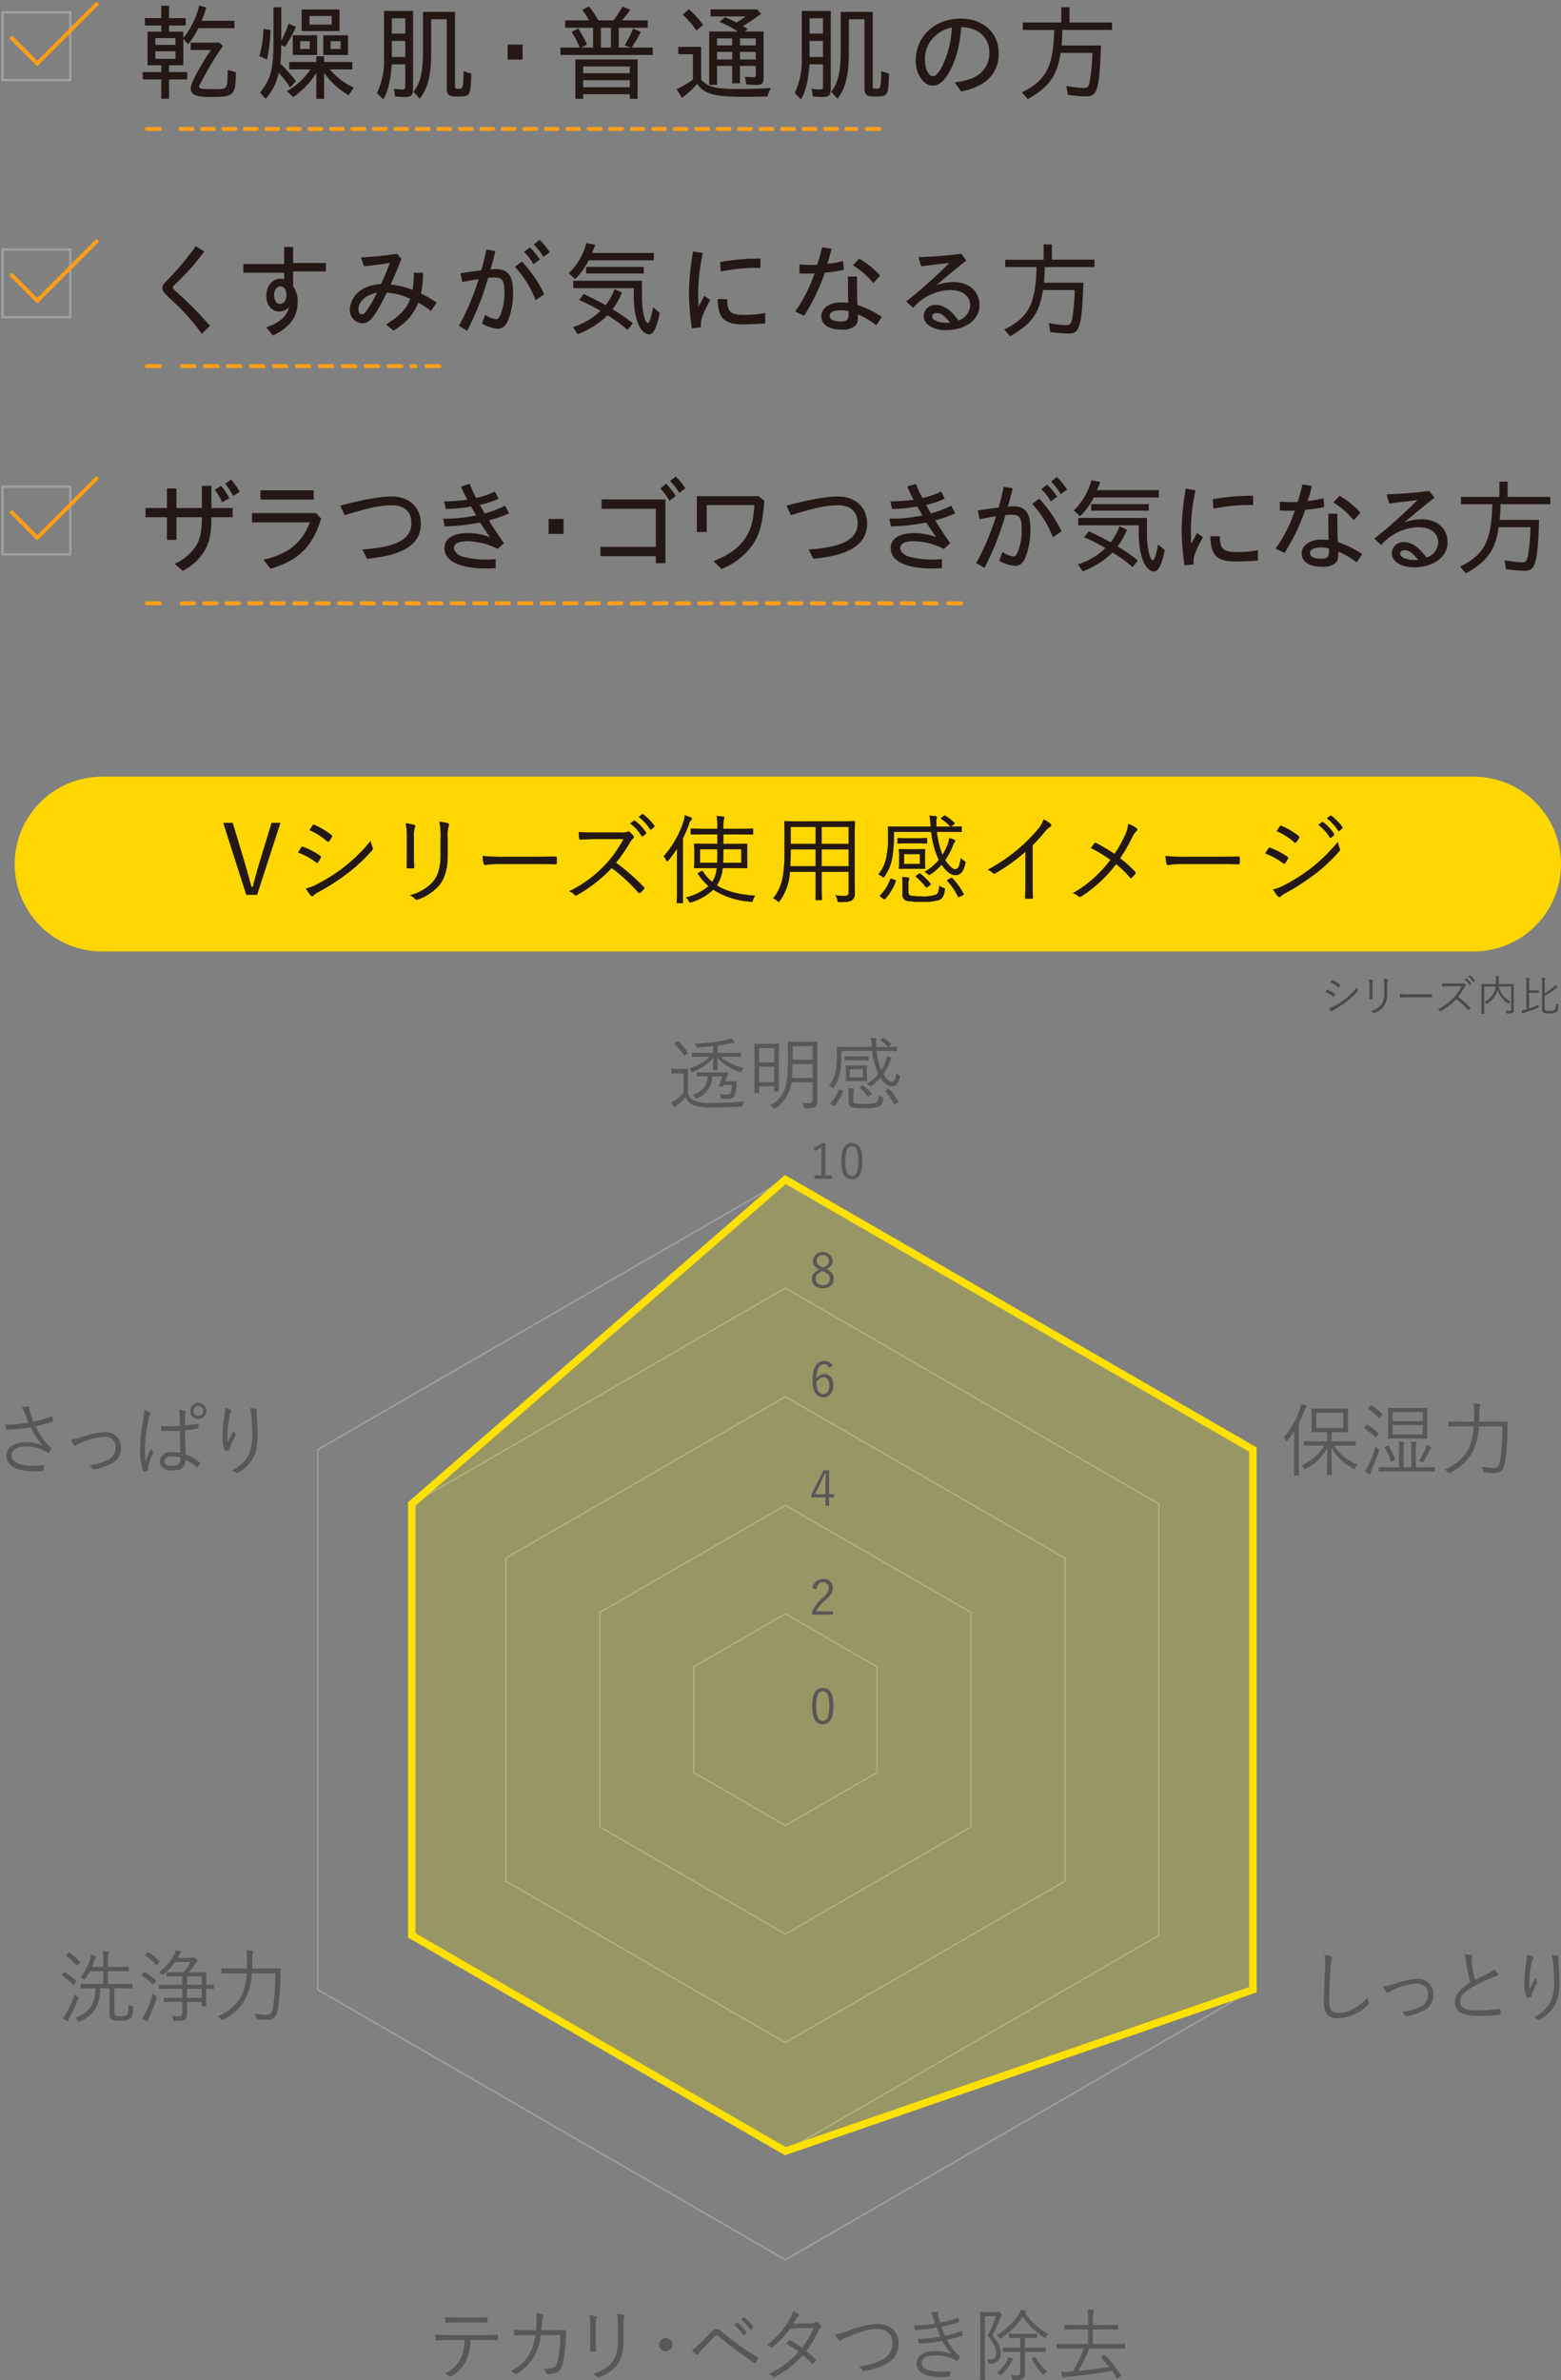 <svg id="グループ_13096" data-name="グループ 13096" xmlns="http://www.w3.org/2000/svg" xmlns:xlink="http://www.w3.org/1999/xlink" width="388.788" height="592.515" viewBox="0 0 388.788 592.515">
  <rect x="0" y="0" width="388.788" height="592.515" fill="#808080" stroke="none"/>
  <defs>
    <clipPath id="clip-path">
      <rect id="長方形_25534" data-name="長方形 25534" width="388.788" height="592.515" fill="none"/>
    </clipPath>
    <clipPath id="clip-path-3">
      <rect id="長方形_25532" data-name="長方形 25532" width="209.49" height="241.898" fill="none"/>
    </clipPath>
  </defs>
  <g id="グループ_13107" data-name="グループ 13107" clip-path="url(#clip-path)">
    <line id="線_306" data-name="線 306" x2="3.164" transform="translate(36.611 32.102)" fill="none" stroke="#ff9e18" stroke-linecap="round" stroke-linejoin="round" stroke-width="0.99"/>
    <line id="線_307" data-name="線 307" x2="168.297" transform="translate(44.981 32.102)" fill="none" stroke="#ff9e18" stroke-linecap="round" stroke-linejoin="round" stroke-width="0.99" stroke-dasharray="2.906 2.445"/>
    <line id="線_308" data-name="線 308" x2="3.164" transform="translate(215.881 32.102)" fill="none" stroke="#ff9e18" stroke-linecap="round" stroke-linejoin="round" stroke-width="0.99"/>
    <line id="線_309" data-name="線 309" x2="3.164" transform="translate(36.611 91.149)" fill="none" stroke="#ff9e18" stroke-linecap="round" stroke-linejoin="round" stroke-width="0.99"/>
    <line id="線_310" data-name="線 310" x2="58.112" transform="translate(45.34 91.149)" fill="none" stroke="#ff9e18" stroke-linecap="round" stroke-linejoin="round" stroke-width="0.99" stroke-dasharray="3.106 2.614"/>
    <line id="線_311" data-name="線 311" x2="3.164" transform="translate(106.235 91.149)" fill="none" stroke="#ff9e18" stroke-linecap="round" stroke-linejoin="round" stroke-width="0.99"/>
    <g id="グループ_13106" data-name="グループ 13106">
      <g id="グループ_13105" data-name="グループ 13105" clip-path="url(#clip-path)">
        <path id="パス_56420" data-name="パス 56420" d="M29.444,30.085a55.776,55.776,0,0,1-6.82,7.74c-.994.943-1.045,1.02-1.045,1.275,0,.23.1.332.994,1.124,1.505,1.329,3.549,3.294,4.955,4.748,1,1.048,1.916,2.044,3.32,3.654L28.8,50.592a48.649,48.649,0,0,0-6.79-7.712C19.407,40.454,19,39.969,19,39.228c0-.69.1-.818,1.252-2.042a63.7,63.7,0,0,0,7.022-8.4Z" transform="translate(21.454 32.505)" fill="#231815"/>
        <path id="パス_56421" data-name="パス 56421" d="M40.852,28.88v3.984h8.172v2.093H40.852v3.7A6.389,6.389,0,0,1,42,42.567c0,3.677-2.016,6.411-6.181,8.351L34.16,48.874c3.345-1.122,5.21-2.806,5.668-5.055a3.125,3.125,0,0,1-2.449,1.124c-1.865,0-3.194-1.61-3.194-3.884,0-2.476,1.508-4.288,3.552-4.288a2.136,2.136,0,0,1,.892.179V35.289H28.466v-2.17H38.629V28.88ZM36.127,40.832c0,1.329.586,2.2,1.48,2.2.945,0,1.584-.894,1.584-2.221,0-1.3-.588-2.146-1.482-2.146-.918,0-1.582.92-1.582,2.172" transform="translate(32.145 32.613)" fill="#231815"/>
        <path id="パス_56422" data-name="パス 56422" d="M53.785,30.923c-1.1,2.808-1.531,3.831-2.706,6.409a19.228,19.228,0,0,1,5.464,1.329,25.781,25.781,0,0,0,.334-4.265h2.272a22.866,22.866,0,0,1-.511,5.183,29.024,29.024,0,0,1,3.933,2.248L61.14,43.894A21.205,21.205,0,0,0,58,41.878c-1.559,3.345-2.655,4.572-6.179,6.946l-1.865-1.531c3.677-2.427,4.98-3.782,6.028-6.386a16.191,16.191,0,0,0-5.849-1.559c-2.936,5.977-4.263,7.636-6.1,7.636a3.308,3.308,0,0,1-3.117-3.5,6.435,6.435,0,0,1,3.092-4.978,9.653,9.653,0,0,1,4.672-1.278,55.946,55.946,0,0,0,2.2-5.261c-2.86.434-4.009.59-6.432.792l-.741-2.17a87.068,87.068,0,0,0,8.962-.92Zm-10.7,12.512c0,.843.281,1.329.792,1.329.458,0,.637-.153,1.278-1a26.643,26.643,0,0,0,2.5-4.391c-2.679.509-4.569,2.2-4.569,4.058" transform="translate(46.202 33.506)" fill="#231815"/>
        <path id="パス_56423" data-name="パス 56423" d="M62.747,30.847c-.537,2.3-.69,2.836-1.2,4.574.56-.053,1.02-.077,1.4-.077,2.962,0,4.214,1.686,4.214,5.617a18.379,18.379,0,0,1-1.224,7.1c-.641,1.456-1.405,2.1-2.581,2.1a8.776,8.776,0,0,1-3.933-1.278l.792-2.17A6.115,6.115,0,0,0,62.9,47.8c.537,0,.79-.3,1.252-1.48A12.892,12.892,0,0,0,65,41.117c0-2.938-.511-3.7-2.427-3.7a8.985,8.985,0,0,0-1.633.128,69.248,69.248,0,0,1-5.21,13.127L53.681,49.44a59.638,59.638,0,0,0,4.9-11.619c-1.789.281-2.221.358-4.058.739l-.462-2.2c3.447-.509,2.555-.383,5.21-.739.639-2.323.69-2.579,1.252-5.159Zm6.616,2.581a32.512,32.512,0,0,1,5.566,8.147l-2.144,1.482a26.043,26.043,0,0,0-5.159-8.3Zm1.991-3.473a16.86,16.86,0,0,1,2.5,2.989L72.22,34.118a11.681,11.681,0,0,0-2.349-3.064Zm2.4-1.914a15.6,15.6,0,0,1,2.553,3.115l-1.584,1.15a15.835,15.835,0,0,0-2.4-3.117Z" transform="translate(60.62 31.666)" fill="#231815"/>
        <path id="パス_56424" data-name="パス 56424" d="M73.115,28.833a15.472,15.472,0,0,1-.818,2.044H87.722v1.838H71.505a17.576,17.576,0,0,1-3.4,4.672l-1.582-1.454a16.148,16.148,0,0,0,4.391-7.508Zm6.667,11.9A18.038,18.038,0,0,1,77.431,44.9a39.5,39.5,0,0,1,5.057,3.5l-1.3,1.663A34.265,34.265,0,0,0,76.2,46.4a21.642,21.642,0,0,1-7.457,4.7L67.572,49.34A17.146,17.146,0,0,0,74.444,45.3a45.389,45.389,0,0,0-5.338-2.7l1.175-1.484c2.246,1.05,3.345,1.61,5.438,2.76a15.126,15.126,0,0,0,2.223-4.009Zm4.976.918c0,3.526.692,6.667,1.484,6.667.356,0,.841-1.431,1.3-3.907l1.661,1.4c-.741,3.626-1.584,5.312-2.632,5.312-2.246,0-3.856-3.958-3.856-9.5V39.635H67.649V37.8H84.758Zm.462-5.668H70.869v-1.61H85.22Z" transform="translate(75.126 32.098)" fill="#231815"/>
        <path id="パス_56425" data-name="パス 56425" d="M84.037,29.829a47.859,47.859,0,0,0-1.152,9.986c0,.92.026,1.456.079,3.371.228-.434.407-.792.92-1.712.3-.56.332-.611.534-1.02L85.9,41.5c-1.763,3.217-2.351,4.672-2.351,6,0,.23,0,.434.026.767l-2.272.256a64.347,64.347,0,0,1-.713-8.683A63.574,63.574,0,0,1,81.608,29.4Zm6.075,11.443c0,3.166.82,3.931,4.318,3.931a30.9,30.9,0,0,0,5.155-.46v2.581c-1.659.128-3.956.23-5.564.23-4.648,0-6.181-1.505-6.283-6.281Zm8.276-7.763a42.611,42.611,0,0,0-9.858.892l-.207-2.349a54.992,54.992,0,0,1,10.065-.869Z" transform="translate(91.007 33.195)" fill="#231815"/>
        <path id="パス_56426" data-name="パス 56426" d="M102.077,29.311c-.534,2.044-.611,2.274-1.069,3.728a24.142,24.142,0,0,0,3.931-.688l.2,2.172a30.421,30.421,0,0,1-4.725.715,51.147,51.147,0,0,1-5.157,10.725l-2.246-1.05a36.664,36.664,0,0,0,4.825-9.5c-.918.049-1.2.049-1.812.049s-.92,0-1.942-.049v-2.2c1.38.077,2.07.1,2.989.1H97.2c.281,0,.46,0,1.278-.026A31.355,31.355,0,0,0,99.7,28.9Zm6.335,6.9c0,4.776.026,5.975.13,7.073a24.6,24.6,0,0,1,6.049,2.962l-1.376,2.1a18.885,18.885,0,0,0-4.574-2.708c0,1.789-.126,2.3-.713,2.834a4.6,4.6,0,0,1-3.243.948c-3.3,0-5.161-1.226-5.161-3.371,0-1.967,2.072-3.4,4.9-3.4h.128c.513,0,.92.026,1.686.077-.077-1.431-.077-1.914-.077-6.511Zm-4.112,8.4c-1.686,0-2.7.509-2.7,1.354,0,.943.943,1.429,2.757,1.429,1.582,0,1.967-.383,1.967-1.942a6.126,6.126,0,0,0-.028-.613,8.352,8.352,0,0,0-1.993-.228m4.648-12.871a22.474,22.474,0,0,1,5.21,4.188L112.5,37.84a21.769,21.769,0,0,0-5.108-4.444Z" transform="translate(105.038 32.64)" fill="#231815"/>
        <path id="パス_56427" data-name="パス 56427" d="M120.975,31.332c-3.677,2.962-4.623,3.752-7.457,6.13a13.753,13.753,0,0,1,4.137-.743c4.009,0,6.588,2.248,6.588,5.772,0,3.6-3.5,6.2-8.351,6.2-3.166,0-5.54-1.48-5.54-3.5a2.872,2.872,0,0,1,2.987-2.783c1.967,0,3.652,1.15,5.668,3.856a4.116,4.116,0,0,0,2.911-3.779c0-2.272-1.914-3.779-4.825-3.779a12.692,12.692,0,0,0-9.373,4.418l-1.712-1.582a125.525,125.525,0,0,0,10.753-9.6l-7.048.841-.666-2.272a102.95,102.95,0,0,0,10.651-.843Zm-4.009,15.5c-1.763-2.016-2.325-2.4-3.473-2.4-.664,0-1.048.332-1.048.894,0,.869,1.584,1.533,3.728,1.533Z" transform="translate(119.71 33.506)" fill="#231815"/>
        <path id="パス_56428" data-name="パス 56428" d="M129.323,28.58v3.8h10.621v1.838H127.56c-.026,1.329-.075,2.223-.2,3.884h9.807c-.358,10.776-.894,12.667-3.577,12.667a38.839,38.839,0,0,1-4.672-.385l-.356-2.221a28.2,28.2,0,0,0,4.286.511c1.1,0,1.356-.358,1.635-2.323a47.5,47.5,0,0,0,.537-6.411H127.1c-.818,5.67-2.86,8.53-8.172,11.492l-1.454-1.686c6.077-3.013,7.789-6.307,8.044-15.527H117.7V32.385h9.575v-3.8Z" transform="translate(132.658 32.274)" fill="#231815"/>
        <line id="線_312" data-name="線 312" x2="3.164" transform="translate(36.611 150.195)" fill="none" stroke="#ff9e18" stroke-linecap="round" stroke-linejoin="round" stroke-width="0.99"/>
        <line id="線_313" data-name="線 313" x2="188.241" transform="translate(45.229 150.195)" fill="none" stroke="#ff9e18" stroke-linecap="round" stroke-linejoin="round" stroke-width="0.99" stroke-dasharray="3.044 2.561"/>
        <line id="線_314" data-name="線 314" x2="3.164" transform="translate(236.198 150.195)" fill="none" stroke="#ff9e18" stroke-linecap="round" stroke-linejoin="round" stroke-width="0.99"/>
        <rect id="長方形_25527" data-name="長方形 25527" width="16.87" height="16.87" transform="translate(0.632 3.06)" fill="none" stroke="#9fa0a0" stroke-linecap="round" stroke-linejoin="round" stroke-width="0.594"/>
        <path id="パス_56429" data-name="パス 56429" d="M23.256.7v3.09H27.4V5.624H23.256V7.157h3.552V8.742a20.5,20.5,0,0,0,3.96-8.1l1.733.488a22.779,22.779,0,0,1-1.122,3.317h8.147V6.291H30.562a19.315,19.315,0,0,1-2.553,3.982l-1.2-1.327v6.586H23.256v1.686h4.52v1.84h-4.52v4.8H21.319v-4.8H16.694v-1.84h4.625V15.532H17.9V7.157h3.42V5.624H17.231V3.787h4.088V.7Zm-3.42,9.754h5.029V8.767H19.837Zm0,3.475h5.029V12.061H19.837ZM35.8,9.889l.864.869a65.6,65.6,0,0,0-4.009,6.36c-.432.792-1.069,1.94-1.556,2.834-.281.537-.33.69-.33.869,0,.509.509.639,2.7.639,4.623,0,4.216.432,4.418-4.778l1.993.59c-.026,5.77-.434,6.151-6.258,6.151-3.626,0-4.955-.56-4.955-2.093,0-1,.741-2.63,2.862-6.23A39.759,39.759,0,0,1,33.7,11.727H28.648V9.889Z" transform="translate(18.852 0.727)" fill="#231815"/>
        <path id="パス_56430" data-name="パス 56430" d="M33.115,6.467a38.488,38.488,0,0,1-.867,7.406l-1.916-.894a24.213,24.213,0,0,0,1-6.741ZM35.8.848V9.2a31.882,31.882,0,0,0,1.84-4.29l1.814.843a42.237,42.237,0,0,1-2.681,4.929l-1-.434a37.883,37.883,0,0,1-.2,4.648,34.121,34.121,0,0,1,3.882,4.342l-1.431,1.608a24.338,24.338,0,0,0-2.86-3.652,14.137,14.137,0,0,1-3.243,6.46L30.511,22.1c2.706-3.422,3.345-5.8,3.345-12.514V.848ZM46.472,13.057v1.427h7.022v1.842H47.877a17.747,17.747,0,0,0,5.949,4.518L52.6,22.76a19.14,19.14,0,0,1-6.13-5.594V23.68h-1.94V17.192A20.373,20.373,0,0,1,38.76,23.22l-1.533-1.482a17.994,17.994,0,0,0,5.849-5.413H37.789V14.484h6.743V13.057Zm-1.737-.334H38.681v-4.9h6.053Zm-4.214-1.48H42.9V9.3H40.521ZM50.3,6.772H40.876V1.408H50.3ZM42.82,5.166h5.542V3.02H42.82Zm9.6,7.557H46.267v-4.9h6.156ZM48.1,11.243h2.478V9.3H48.1Z" transform="translate(34.253 0.958)" fill="#231815"/>
        <path id="パス_56431" data-name="パス 56431" d="M53.083,1.28V20.586c0,1.712-.409,2.119-2.093,2.119-.69,0-1.712-.049-2.374-.126l-.307-1.942a10.256,10.256,0,0,0,2.042.2c.613,0,.792-.153.792-.69V14.586H47.772c-.281,4.033-.894,6.537-2.1,8.707l-1.582-1.584a18.693,18.693,0,0,0,1.761-8.936V1.28ZM47.8,6.925h3.345V3.12H47.8Zm0,5.821h3.345V8.762H47.8ZM63.529,1.51V20.1c0,.434.1.537.537.537h.586c.845,0,.92-.332,1.022-4.367l1.914.613c-.153,5.54-.253,5.7-3.394,5.7h-.511c-1.661,0-2.2-.485-2.2-2.07V3.348H57.6v8.019c0,5.849-.79,9.092-2.834,11.773l-1.582-1.712c1.708-2.2,2.374-4.978,2.374-10.061V1.51Z" transform="translate(49.795 1.445)" fill="#231815"/>
        <rect id="長方形_25528" data-name="長方形 25528" width="3.728" height="3.728" transform="translate(126.435 11.102)" fill="#231815"/>
        <path id="パス_56432" data-name="パス 56432" d="M82.993,1.582a33.461,33.461,0,0,1-2.119,2.63h6.435v1.84H80.082V10.98h2.934l-1.454-.588A27.971,27.971,0,0,0,83.683,6.23l1.891.869a29,29,0,0,1-2.3,3.882h5.259v1.838H65.55V10.98h4.8a25.436,25.436,0,0,0-1.989-3.907L70,6.255a24.16,24.16,0,0,1,2.17,3.984l-1.456.741H73.7V6.051H66.753V4.211H72.7a18.436,18.436,0,0,0-1.686-2.6L72.649.764A20.873,20.873,0,0,1,75,4.211h3.779A28.747,28.747,0,0,0,81.028.764Zm1.789,12.36v9.805H82.84V22.6H71.22v1.148H69.28V13.942ZM71.22,17.364H82.84V15.679H71.22Zm0,3.5H82.84V19.1H71.22Zm4.42-9.884h2.5V6.051h-2.5Z" transform="translate(74.023 0.863)" fill="#231815"/>
        <path id="パス_56433" data-name="パス 56433" d="M85.248,10.448v8.147c1.737,1.889,3.575,2.349,9.552,2.349,2.272,0,4.265-.051,7.838-.253a11.929,11.929,0,0,0-.894,2.119c-2.679.049-3.7.077-5.31.077H96c-7.484,0-9.91-.666-11.724-3.219a24.471,24.471,0,0,1-3.8,3.475l-1.327-2.146a25.182,25.182,0,0,0,4.058-2.4V12.285H79.553V10.448ZM82.21,1.077a26.656,26.656,0,0,1,3.524,3.907l-1.661,1.4a23.756,23.756,0,0,0-3.4-3.96Zm17.979,1.148a47.626,47.626,0,0,1-4.546,3.041c.1.049.026.023.253.151.332.2.332.2.945.639l-.69.562H100.8V18.16c0,1.354-.383,1.761-1.684,1.761-.767,0-1.865-.049-2.632-.1l-.3-1.94c.713.051,1.71.128,2.068.128.46,0,.613-.153.613-.664V15.2H94.928v4.316H92.986V15.2H89.207v4.7h-1.94V6.617h7.125a30.871,30.871,0,0,0-4.569-2.4l1.35-1.15a26.223,26.223,0,0,1,2.887,1.329,15.134,15.134,0,0,0,2.272-1.531H87.6V1.126H99.191ZM89.207,10.09h3.779V8.355H89.207Zm0,3.5h3.779V11.7H89.207Zm5.721-3.5h3.933V8.355H94.928Zm0,3.5h3.933V11.7H94.928Z" transform="translate(89.376 1.216)" fill="#231815"/>
        <path id="パス_56434" data-name="パス 56434" d="M101.946,1.28V20.586c0,1.712-.411,2.119-2.093,2.119-.692,0-1.71-.049-2.376-.126l-.3-1.942a10.245,10.245,0,0,0,2.044.2c.613,0,.792-.153.792-.69V14.586H96.635c-.281,4.033-.892,6.537-2.093,8.707l-1.586-1.584a18.665,18.665,0,0,0,1.765-8.936V1.28ZM96.661,6.925h3.345V3.12H96.661Zm0,5.821h3.345V8.762H96.661ZM112.392,1.51V20.1c0,.434.1.537.537.537h.583c.845,0,.922-.332,1.024-4.367l1.916.613c-.153,5.54-.258,5.7-3.4,5.7h-.511c-1.659,0-2.2-.485-2.2-2.07V3.348h-3.882v8.019c0,5.849-.792,9.092-2.834,11.773l-1.582-1.712c1.71-2.2,2.372-4.978,2.372-10.061V1.51Z" transform="translate(104.971 1.445)" fill="#231815"/>
        <path id="パス_56435" data-name="パス 56435" d="M116.819,18.063c2.86-.409,4.444-.92,5.77-1.814a6.462,6.462,0,0,0,2.862-5.54c0-3.831-2.657-6.281-6.973-6.435-.46,4.518-1.02,6.92-2.246,9.677-1.456,3.268-3.092,4.9-4.878,4.9-2.272,0-4.239-2.86-4.239-6.179,0-6.053,4.725-10.5,11.162-10.5,5.615,0,9.5,3.5,9.5,8.606a8.473,8.473,0,0,1-3.909,7.484,14.366,14.366,0,0,1-5.466,2.016ZM111.941,6.521a7.51,7.51,0,0,0-2.527,5.875c0,2.3.892,4.109,2.019,4.109.892,0,2.119-1.735,3.115-4.442A23.63,23.63,0,0,0,116.1,4.376a8.179,8.179,0,0,0-4.163,2.144" transform="translate(120.959 2.461)" fill="#231815"/>
        <path id="パス_56436" data-name="パス 56436" d="M131.383.848v3.8H142V6.491H129.62c-.026,1.329-.075,2.223-.2,3.884h9.807c-.358,10.776-.894,12.667-3.577,12.667a38.84,38.84,0,0,1-4.672-.385l-.356-2.221a28.2,28.2,0,0,0,4.286.511c1.1,0,1.356-.358,1.635-2.323a47.507,47.507,0,0,0,.537-6.411H129.16c-.818,5.67-2.86,8.53-8.172,11.492l-1.454-1.686c6.077-3.013,7.789-6.307,8.044-15.527h-7.814V4.653h9.575V.848Z" transform="translate(134.985 0.958)" fill="#231815"/>
        <line id="線_315" data-name="線 315" x2="6.326" y2="6.326" transform="translate(2.953 9.489)" fill="none" stroke="#ff9e18" stroke-linecap="round" stroke-linejoin="round" stroke-width="0.99"/>
        <line id="線_316" data-name="線 316" x1="14.762" y2="14.762" transform="translate(9.278 1.054)" fill="none" stroke="#ff9e18" stroke-linecap="round" stroke-linejoin="round" stroke-width="0.99"/>
        <rect id="長方形_25529" data-name="長方形 25529" width="16.87" height="16.87" transform="translate(0.632 62.106)" fill="none" stroke="#9fa0a0" stroke-linecap="round" stroke-linejoin="round" stroke-width="0.594"/>
        <line id="線_317" data-name="線 317" x2="6.326" y2="6.326" transform="translate(2.953 68.536)" fill="none" stroke="#ff9e18" stroke-linecap="round" stroke-linejoin="round" stroke-width="0.99"/>
        <line id="線_318" data-name="線 318" x1="14.762" y2="14.762" transform="translate(9.278 60.1)" fill="none" stroke="#ff9e18" stroke-linecap="round" stroke-linejoin="round" stroke-width="0.99"/>
        <rect id="長方形_25530" data-name="長方形 25530" width="16.87" height="16.87" transform="translate(0.632 121.151)" fill="none" stroke="#9fa0a0" stroke-linecap="round" stroke-linejoin="round" stroke-width="0.594"/>
        <line id="線_319" data-name="線 319" x2="6.326" y2="6.326" transform="translate(2.953 127.582)" fill="none" stroke="#ff9e18" stroke-linecap="round" stroke-linejoin="round" stroke-width="0.99"/>
        <line id="線_320" data-name="線 320" x1="14.762" y2="14.762" transform="translate(9.278 119.147)" fill="none" stroke="#ff9e18" stroke-linecap="round" stroke-linejoin="round" stroke-width="0.99"/>
        <path id="パス_56437" data-name="パス 56437" d="M33.44,57.616v5.54h5.287V65.43H33.44c-.026,4.365-.562,6.639-2.019,8.86a13.461,13.461,0,0,1-5.132,4.495L24.273,77.05a12.7,12.7,0,0,0,4.853-3.8c1.454-1.967,1.912-3.807,1.938-7.814H24.731v5.643H22.357V65.43H17.019V63.156h5.338V58.278h2.374v4.878h6.332v-5.54Zm2.4.023a14.7,14.7,0,0,1,2.042,3.066L36.1,61.726a15.607,15.607,0,0,0-1.812-3.141Zm2.5-1.556a15.392,15.392,0,0,1,2.144,3.038l-1.635,1.022A15.021,15.021,0,0,0,36.836,57.1Z" transform="translate(19.219 63.332)" fill="#231815"/>
        <path id="パス_56438" data-name="パス 56438" d="M45.409,63l1.3,1.35C44.541,71.4,41.068,74.8,34.094,76.84L32.334,74.62C38.566,73.135,41.86,70.506,43.9,65.3H29.474V63Zm-.564-3.373H31.59v-2.3H44.845Z" transform="translate(33.284 64.74)" fill="#231815"/>
        <path id="パス_56439" data-name="パス 56439" d="M39.8,60.322c5.643-1.508,9.961-2.272,12.82-2.272,4.367,0,7.254,2.681,7.254,6.767,0,5.108-4.318,7.917-13.408,8.734l-1.15-2.3c8.555-.588,12.207-2.553,12.207-6.588,0-2.808-1.737-4.418-4.776-4.418-3.013,0-5.361.485-11.849,2.451Z" transform="translate(44.942 65.553)" fill="#231815"/>
        <path id="パス_56440" data-name="パス 56440" d="M58.466,56.574a22.77,22.77,0,0,0,1.61,3.5,17.464,17.464,0,0,0,4.648-1.61l.92,1.789A20.478,20.478,0,0,1,60.97,61.81L62.2,63.928a26.733,26.733,0,0,0,5.055-1.914l1,1.889a33.432,33.432,0,0,1-4.98,1.765C64.136,67.148,64.9,68.3,67,71.36l-1.582,1.405a17.391,17.391,0,0,0-7.457-1.914c-2.223,0-3.4.586-3.4,1.659,0,.971.92,1.84,2.4,2.249a22.15,22.15,0,0,0,5.464.664,22.761,22.761,0,0,0,2.5-.128v2.272c-1.1.051-1.584.077-2.349.077-6.641,0-10.4-1.84-10.4-5.083,0-2.349,2.146-3.728,5.824-3.728A14.915,14.915,0,0,1,63.5,69.854C62.424,68.3,61.76,67.3,61.047,66.2a52.913,52.913,0,0,1-8.811.973l-.409-1.942a35.263,35.263,0,0,0,8.249-.816l-1.278-2.2a38.4,38.4,0,0,1-6.281.611l-.409-1.889a50.944,50.944,0,0,0,5.772-.409,23.771,23.771,0,0,1-1.559-3.32Z" transform="translate(58.526 63.887)" fill="#231815"/>
        <rect id="長方形_25531" data-name="長方形 25531" width="3.726" height="3.728" transform="translate(136.641 129.195)" fill="#231815"/>
        <path id="パス_56441" data-name="パス 56441" d="M86.426,77.291h-2.4V75.554H70.235V73.231H84.024V63.755H70.514V61.432H86.426ZM86.6,57.5A19.955,19.955,0,0,1,89,60.538l-1.559,1.25a16.163,16.163,0,0,0-2.3-3.09ZM89,55.711a19.219,19.219,0,0,1,2.4,2.964L89.873,59.8a14.91,14.91,0,0,0-2.3-2.962Z" transform="translate(79.313 62.912)" fill="#231815"/>
        <path id="パス_56442" data-name="パス 56442" d="M98.319,59.138c-.434,5.489-1.073,8.042-2.63,10.546a17.1,17.1,0,0,1-8.021,6.437L85.652,74.2c3.73-1.556,5.747-2.936,7.431-5.055,1.735-2.223,2.451-4.467,2.757-8.911H83.968v6.688H81.513V58.014H96.888Z" transform="translate(92.049 65.513)" fill="#231815"/>
        <path id="パス_56443" data-name="パス 56443" d="M92,60.322c5.643-1.508,9.959-2.272,12.818-2.272,4.365,0,7.252,2.681,7.252,6.767,0,5.108-4.316,7.917-13.406,8.734l-1.15-2.3c8.553-.588,12.2-2.553,12.2-6.588,0-2.808-1.733-4.418-4.774-4.418-3.013,0-5.361.485-11.847,2.451Z" transform="translate(103.887 65.553)" fill="#231815"/>
        <path id="パス_56444" data-name="パス 56444" d="M110.664,56.574a22.359,22.359,0,0,0,1.608,3.5,17.464,17.464,0,0,0,4.648-1.61l.918,1.789a20.457,20.457,0,0,1-4.672,1.556l1.224,2.119a26.641,26.641,0,0,0,5.057-1.914l1,1.889a33.431,33.431,0,0,1-4.98,1.765c.869,1.48,1.633,2.63,3.73,5.691l-1.584,1.405a17.391,17.391,0,0,0-7.457-1.914c-2.221,0-3.4.586-3.4,1.659,0,.971.92,1.84,2.4,2.249a22.176,22.176,0,0,0,5.464.664,22.75,22.75,0,0,0,2.5-.128v2.272c-1.1.051-1.582.077-2.349.077-6.637,0-10.393-1.84-10.393-5.083,0-2.349,2.146-3.728,5.821-3.728a14.911,14.911,0,0,1,5.491,1.022c-1.073-1.556-1.735-2.553-2.451-3.654a52.912,52.912,0,0,1-8.811.973l-.409-1.942a35.251,35.251,0,0,0,8.249-.816l-1.278-2.2a38.375,38.375,0,0,1-6.281.611l-.407-1.889a50.9,50.9,0,0,0,5.77-.409,23.77,23.77,0,0,1-1.559-3.32Z" transform="translate(117.469 63.887)" fill="#231815"/>
        <path id="パス_56445" data-name="パス 56445" d="M123.259,58.577c-.537,2.3-.69,2.836-1.2,4.574.56-.053,1.022-.077,1.405-.077,2.96,0,4.212,1.686,4.212,5.617a18.339,18.339,0,0,1-1.224,7.1c-.639,1.456-1.4,2.1-2.581,2.1a8.776,8.776,0,0,1-3.933-1.278l.794-2.17a6.1,6.1,0,0,0,2.681,1.1c.537,0,.79-.3,1.25-1.48a12.891,12.891,0,0,0,.843-5.208c0-2.938-.511-3.7-2.425-3.7a9.008,9.008,0,0,0-1.635.128,69.248,69.248,0,0,1-5.21,13.127l-2.042-1.226a59.769,59.769,0,0,0,4.9-11.619c-1.789.281-2.221.358-4.061.739l-.46-2.2c3.447-.509,2.553-.383,5.21-.739.637-2.323.688-2.579,1.252-5.159Zm6.613,2.581a32.464,32.464,0,0,1,5.568,8.147l-2.146,1.482a26,26,0,0,0-5.157-8.3Zm1.991-3.473a16.789,16.789,0,0,1,2.5,2.989l-1.635,1.173a11.681,11.681,0,0,0-2.349-3.064Zm2.4-1.914a15.525,15.525,0,0,1,2.553,3.115l-1.582,1.15a15.847,15.847,0,0,0-2.4-3.117Z" transform="translate(128.953 62.98)" fill="#231815"/>
        <path id="パス_56446" data-name="パス 56446" d="M132.185,56.562a15.189,15.189,0,0,1-.815,2.044h15.424v1.838H130.577a17.623,17.623,0,0,1-3.4,4.674L125.6,63.661a16.137,16.137,0,0,0,4.393-7.506Zm6.667,11.9a17.959,17.959,0,0,1-2.351,4.163,39.332,39.332,0,0,1,5.057,3.5l-1.3,1.661a34.48,34.48,0,0,0-4.982-3.652,21.56,21.56,0,0,1-7.457,4.7l-1.173-1.761a17.156,17.156,0,0,0,6.871-4.035,45.25,45.25,0,0,0-5.34-2.706l1.177-1.482c2.246,1.048,3.343,1.61,5.44,2.76a15.279,15.279,0,0,0,2.221-4.009Zm4.98.92c0,3.524.688,6.667,1.48,6.667.358,0,.843-1.431,1.3-3.907l1.661,1.4c-.741,3.626-1.586,5.313-2.632,5.313-2.246,0-3.856-3.958-3.856-9.5V67.363H126.721V65.526h17.111Zm.46-5.668H129.941V62.1h14.351Z" transform="translate(141.831 63.413)" fill="#231815"/>
        <path id="パス_56447" data-name="パス 56447" d="M141.668,57.559a47.858,47.858,0,0,0-1.152,9.986c0,.92.026,1.456.079,3.371.228-.434.407-.792.92-1.712.3-.56.332-.611.534-1.02l1.482,1.048c-1.763,3.217-2.351,4.672-2.351,6,0,.23,0,.434.026.767l-2.272.256a64.355,64.355,0,0,1-.713-8.683,63.573,63.573,0,0,1,1.018-10.446ZM147.743,69c0,3.166.82,3.931,4.318,3.931a30.9,30.9,0,0,0,5.155-.46v2.581c-1.659.128-3.956.23-5.564.23-4.648,0-6.181-1.505-6.283-6.281Zm8.276-7.763a42.611,42.611,0,0,0-9.858.892l-.207-2.349a54.992,54.992,0,0,1,10.065-.869Z" transform="translate(156.087 64.509)" fill="#231815"/>
        <path id="パス_56448" data-name="パス 56448" d="M158.269,57.041c-.537,2.044-.611,2.274-1.071,3.728a24.2,24.2,0,0,0,3.933-.688l.2,2.172a30.5,30.5,0,0,1-4.725.715,51.262,51.262,0,0,1-5.159,10.725l-2.246-1.05a36.741,36.741,0,0,0,4.827-9.5c-.918.049-1.2.049-1.812.049s-.92,0-1.942-.049v-2.2c1.38.077,2.068.1,2.987.1h.126c.283,0,.462,0,1.278-.026a31.1,31.1,0,0,0,1.226-4.391Zm6.335,6.9c0,4.776.026,5.975.13,7.073a24.671,24.671,0,0,1,6.049,2.962l-1.378,2.1a18.886,18.886,0,0,0-4.574-2.708c0,1.789-.126,2.3-.713,2.834a4.591,4.591,0,0,1-3.243.948c-3.3,0-5.159-1.226-5.159-3.371,0-1.967,2.07-3.4,4.9-3.4h.128c.511,0,.92.026,1.686.077-.079-1.431-.079-1.914-.079-6.511Zm-4.114,8.4c-1.684,0-2.7.509-2.7,1.354,0,.943.943,1.429,2.757,1.429,1.582,0,1.967-.383,1.967-1.942a6.13,6.13,0,0,0-.028-.613,8.352,8.352,0,0,0-1.993-.228m4.65-12.871a22.461,22.461,0,0,1,5.208,4.188L168.69,65.57a21.727,21.727,0,0,0-5.108-4.444Z" transform="translate(168.491 63.954)" fill="#231815"/>
        <path id="パス_56449" data-name="パス 56449" d="M175.726,59.063c-3.679,2.962-4.623,3.752-7.457,6.13a13.752,13.752,0,0,1,4.135-.743c4.009,0,6.59,2.248,6.59,5.772,0,3.6-3.5,6.2-8.351,6.2-3.166,0-5.54-1.48-5.54-3.5a2.871,2.871,0,0,1,2.987-2.783c1.965,0,3.652,1.15,5.67,3.856a4.119,4.119,0,0,0,2.911-3.779c0-2.272-1.916-3.779-4.827-3.779a12.692,12.692,0,0,0-9.373,4.418l-1.712-1.582a125.179,125.179,0,0,0,10.751-9.6l-7.046.841-.664-2.272a102.909,102.909,0,0,0,10.648-.843Zm-4.009,15.5c-1.761-2.016-2.325-2.4-3.475-2.4-.662,0-1.045.332-1.045.894,0,.869,1.582,1.533,3.728,1.533Z" transform="translate(181.538 64.822)" fill="#231815"/>
        <path id="パス_56450" data-name="パス 56450" d="M182.632,56.31v3.8h10.625v1.838H180.873c-.028,1.329-.079,2.223-.207,3.884h9.807C190.117,76.612,189.58,78.5,186.9,78.5a38.8,38.8,0,0,1-4.674-.385l-.358-2.221a28.223,28.223,0,0,0,4.29.511c1.1,0,1.352-.358,1.635-2.323a48.206,48.206,0,0,0,.537-6.411h-7.919c-.818,5.67-2.86,8.53-8.172,11.492l-1.454-1.686c6.077-3.013,7.789-6.307,8.044-15.527h-7.814V60.115h9.575v-3.8Z" transform="translate(192.86 63.588)" fill="#231815"/>
        <path id="パス_56451" data-name="パス 56451" d="M365.088,134.329H23.478a21.759,21.759,0,1,1,0-43.518h341.61a21.759,21.759,0,1,1,0,43.518" transform="translate(1.941 102.549)" fill="#ffd600"/>
        <path id="パス_56452" data-name="パス 56452" d="M34.475,114.032h-2.63l-5.7-17.79h2.268l3.043,10.137c.6,1.98,1.037,3.792,1.618,5.768h.385c.556-1.955.967-3.716,1.571-5.7l3.113-10.21h2.1Z" transform="translate(29.527 108.682)" fill="#231815"/>
        <path id="パス_56453" data-name="パス 56453" d="M34.475,114.032h-2.63l-5.7-17.79h2.268l3.043,10.137c.6,1.98,1.037,3.792,1.618,5.768h.385c.556-1.955.967-3.716,1.571-5.7l3.113-10.21h2.1Z" transform="translate(29.527 108.682)" fill="none" stroke="#000" stroke-miterlimit="10" stroke-width="0.086"/>
        <path id="パス_56454" data-name="パス 56454" d="M35.64,102.126a.319.319,0,0,1,.409-.168,18.993,18.993,0,0,1,4.25,2.2.333.333,0,0,1,.119.507,7.014,7.014,0,0,1-.628,1.039c-.145.194-.266.217-.458.047a16.893,16.893,0,0,0-4.439-2.436c.311-.46.577-.943.747-1.184m3.741,9.245a43.967,43.967,0,0,0,6.639-4.15,42.07,42.07,0,0,0,6.88-6.688,5.517,5.517,0,0,0,.458,1.567.526.526,0,0,1-.119.654,40.278,40.278,0,0,1-6.373,5.913,57.134,57.134,0,0,1-7.05,4.514,4.548,4.548,0,0,0-1.16.822c-.215.217-.458.168-.673-.072a14.506,14.506,0,0,1-1.135-1.618,10.276,10.276,0,0,0,2.534-.941m-.892-14.749c.143-.217.217-.217.432-.121a19.63,19.63,0,0,1,4.2,2.51c.217.17.2.266.075.485a8.275,8.275,0,0,1-.7,1.037c-.145.168-.241.121-.432-.049a15.892,15.892,0,0,0-4.322-2.728c.243-.339.509-.8.75-1.135" transform="translate(39.403 108.905)" fill="#231815"/>
        <path id="パス_56455" data-name="パス 56455" d="M35.64,102.126a.319.319,0,0,1,.409-.168,18.993,18.993,0,0,1,4.25,2.2.333.333,0,0,1,.119.507,7.014,7.014,0,0,1-.628,1.039c-.145.194-.266.217-.458.047a16.893,16.893,0,0,0-4.439-2.436C35.2,102.85,35.47,102.367,35.64,102.126Zm3.741,9.245a43.967,43.967,0,0,0,6.639-4.15,42.07,42.07,0,0,0,6.88-6.688,5.517,5.517,0,0,0,.458,1.567.526.526,0,0,1-.119.654,40.278,40.278,0,0,1-6.373,5.913,57.134,57.134,0,0,1-7.05,4.514,4.548,4.548,0,0,0-1.16.822c-.215.217-.458.168-.673-.072a14.506,14.506,0,0,1-1.135-1.618A10.276,10.276,0,0,0,39.381,111.371Zm-.892-14.749c.143-.217.217-.217.432-.121a19.63,19.63,0,0,1,4.2,2.51c.217.17.2.266.075.485a8.275,8.275,0,0,1-.7,1.037c-.145.168-.241.121-.432-.049a15.892,15.892,0,0,0-4.322-2.728C37.983,97.418,38.249,96.96,38.489,96.622Z" transform="translate(39.403 108.905)" fill="none" stroke="#000" stroke-miterlimit="10" stroke-width="0.086"/>
        <path id="パス_56456" data-name="パス 56456" d="M47.748,99.981a18.628,18.628,0,0,0-.266-3.5,13.674,13.674,0,0,1,1.98.385c.311.1.311.364.215.581a6.8,6.8,0,0,0-.241,2.534v4.08c0,1.256.026,2.148.072,3.188,0,.29-.1.385-.362.385H48.012c-.241,0-.339-.1-.313-.362.023-1.037.049-2.123.049-3.307Zm10.114,4.346c0,3.741-.869,5.938-2.1,7.506a12.566,12.566,0,0,1-5.287,3.549.565.565,0,0,1-.677-.119,4.215,4.215,0,0,0-1.207-.894,11.724,11.724,0,0,0,5.626-3.307c1.184-1.45,1.931-3.428,1.931-6.592v-4.15a19.547,19.547,0,0,0-.266-4.224,10.97,10.97,0,0,1,2.05.385c.292.1.292.362.17.6a9.249,9.249,0,0,0-.241,3.162Z" transform="translate(53.619 108.516)" fill="#231815"/>
        <path id="パス_56457" data-name="パス 56457" d="M47.748,99.981a18.628,18.628,0,0,0-.266-3.5,13.674,13.674,0,0,1,1.98.385c.311.1.311.364.215.581a6.8,6.8,0,0,0-.241,2.534v4.08c0,1.256.026,2.148.072,3.188,0,.29-.1.385-.362.385H48.012c-.241,0-.339-.1-.313-.362.023-1.037.049-2.123.049-3.307Zm10.114,4.346c0,3.741-.869,5.938-2.1,7.506a12.566,12.566,0,0,1-5.287,3.549.565.565,0,0,1-.677-.119,4.215,4.215,0,0,0-1.207-.894,11.724,11.724,0,0,0,5.626-3.307c1.184-1.45,1.931-3.428,1.931-6.592v-4.15a19.547,19.547,0,0,0-.266-4.224,10.97,10.97,0,0,1,2.05.385c.292.1.292.362.17.6a9.249,9.249,0,0,0-.241,3.162Z" transform="translate(53.619 108.516)" fill="none" stroke="#000" stroke-miterlimit="10" stroke-width="0.086"/>
        <path id="パス_56458" data-name="パス 56458" d="M60.377,102.028a19.8,19.8,0,0,0-3.258.241c-.217,0-.336-.1-.413-.339a14.891,14.891,0,0,1-.241-1.833,43.964,43.964,0,0,0,5.336.217h7.41c1.667,0,3.454-.023,5.287-.072.292-.026.364.023.364.29a12.362,12.362,0,0,1,0,1.256c0,.264-.072.313-.364.287-1.81-.047-3.6-.047-5.212-.047Z" transform="translate(63.765 113.035)" fill="#231815"/>
        <path id="パス_56459" data-name="パス 56459" d="M60.377,102.028a19.8,19.8,0,0,0-3.258.241c-.217,0-.336-.1-.413-.339a14.891,14.891,0,0,1-.241-1.833,43.964,43.964,0,0,0,5.336.217h7.41c1.667,0,3.454-.023,5.287-.072.292-.026.364.023.364.29a12.362,12.362,0,0,1,0,1.256c0,.264-.072.313-.364.287-1.81-.047-3.6-.047-5.212-.047Z" transform="translate(63.765 113.035)" fill="none" stroke="#000" stroke-miterlimit="10" stroke-width="0.086"/>
        <path id="パス_56460" data-name="パス 56460" d="M79.669,99.783a2.544,2.544,0,0,0,1.378-.194c.143-.1.311-.047.481.072a6.4,6.4,0,0,1,.99.99c.145.192.1.362-.119.556a3.184,3.184,0,0,0-.7.892,43.884,43.884,0,0,1-3.573,5.191,49.454,49.454,0,0,1,6.929,6.058c.217.194.217.266.023.507a9.582,9.582,0,0,1-.869.871c-.168.145-.266.145-.432-.049a44.033,44.033,0,0,0-6.665-6.132,36.861,36.861,0,0,1-8.619,6.735c-.264.147-.409.17-.6-.047a4.051,4.051,0,0,0-1.256-.869,31.247,31.247,0,0,0,8.885-6.541,30.289,30.289,0,0,0,4.584-6.473H72.837c-1.35,0-2.389.075-3.475.147-.217,0-.243-.072-.29-.266a9.342,9.342,0,0,1-.145-1.546c1.182.1,2.244.1,3.741.1Zm2.97-2.921a.19.19,0,0,1,.266,0,11.713,11.713,0,0,1,2.725,2.921.173.173,0,0,1-.047.264l-.7.581a.2.2,0,0,1-.317-.049,10.392,10.392,0,0,0-2.8-3.09Zm2.027-1.593c.1-.072.168-.1.264-.026a13.9,13.9,0,0,1,2.753,2.823c.072.121.047.194-.072.292l-.652.579c-.1.1-.194.1-.292-.049A11.527,11.527,0,0,0,83.9,95.872Z" transform="translate(75.245 107.506)" fill="#231815"/>
        <path id="パス_56461" data-name="パス 56461" d="M79.669,99.783a2.544,2.544,0,0,0,1.378-.194c.143-.1.311-.047.481.072a6.4,6.4,0,0,1,.99.99c.145.192.1.362-.119.556a3.184,3.184,0,0,0-.7.892,43.884,43.884,0,0,1-3.573,5.191,49.454,49.454,0,0,1,6.929,6.058c.217.194.217.266.023.507a9.582,9.582,0,0,1-.869.871c-.168.145-.266.145-.432-.049a44.033,44.033,0,0,0-6.665-6.132,36.861,36.861,0,0,1-8.619,6.735c-.264.147-.409.17-.6-.047a4.051,4.051,0,0,0-1.256-.869,31.247,31.247,0,0,0,8.885-6.541,30.289,30.289,0,0,0,4.584-6.473H72.837c-1.35,0-2.389.075-3.475.147-.217,0-.243-.072-.29-.266a9.342,9.342,0,0,1-.145-1.546c1.182.1,2.244.1,3.741.1Zm2.97-2.921a.19.19,0,0,1,.266,0,11.713,11.713,0,0,1,2.725,2.921.173.173,0,0,1-.047.264l-.7.581a.2.2,0,0,1-.317-.049,10.392,10.392,0,0,0-2.8-3.09Zm2.027-1.593c.1-.072.168-.1.264-.026a13.9,13.9,0,0,1,2.753,2.823c.072.121.047.194-.072.292l-.652.579c-.1.1-.194.1-.292-.049A11.527,11.527,0,0,0,83.9,95.872Z" transform="translate(75.245 107.506)" fill="none" stroke="#000" stroke-miterlimit="10" stroke-width="0.086"/>
        <path id="パス_56462" data-name="パス 56462" d="M80.949,106.91c0-.918.023-2.272.049-3.452a27.476,27.476,0,0,1-2.2,3.017c-.121.143-.219.241-.29.241s-.145-.1-.215-.241a2.51,2.51,0,0,0-.654-.943,24.524,24.524,0,0,0,4.923-8.568,6.65,6.65,0,0,0,.339-1.618,9.3,9.3,0,0,1,1.448.507c.194.1.29.17.29.29,0,.147-.07.217-.217.336a1.973,1.973,0,0,0-.481.894,34.466,34.466,0,0,1-1.567,3.645v12.167c0,2.559.045,3.671.045,3.79,0,.168-.023.168-.192.168H81.094c-.17,0-.194,0-.194-.168,0-.145.049-1.231.049-3.79ZM92.293,108.4a11.2,11.2,0,0,1-.313,1.737,8.315,8.315,0,0,1-1.182,2.608c2.63,1.691,5.841,2.319,9.558,2.608a3.058,3.058,0,0,0-.507,1.014c-.145.458-.145.458-.628.411a19.715,19.715,0,0,1-9.271-3,13.568,13.568,0,0,1-5.381,3.115c-.434.147-.46.121-.7-.29a2.681,2.681,0,0,0-.652-.82,13.911,13.911,0,0,0,5.647-2.849,13.879,13.879,0,0,1-2.63-2.994c-.123-.17-.1-.192.194-.362l.554-.315c.194-.119.266-.143.364.026a12.065,12.065,0,0,0,2.363,2.655,6.6,6.6,0,0,0,.92-2.053,14.01,14.01,0,0,0,.266-1.5H88.7c-2.34,0-3.162.049-3.283.049-.168,0-.192-.023-.192-.192,0-.121.047-.556.047-1.838v-1.976c0-1.305-.047-1.716-.047-1.859s.023-.172.192-.172c.121,0,.943.026,3.283.026h2.319v-2.415H87.95c-2.44,0-3.26.049-3.379.049-.17,0-.194-.023-.194-.194V98.846c0-.168.023-.194.194-.194.119,0,.939.047,3.379.047h3.066v-.53a13.094,13.094,0,0,0-.17-2.63,15.088,15.088,0,0,1,1.569.121c.194.021.29.1.29.215a1.422,1.422,0,0,1-.119.46,6.394,6.394,0,0,0-.147,1.81V98.7h3.839c2.461,0,3.283-.047,3.4-.047.168,0,.192.026.192.194v1.037c0,.17-.023.194-.192.194-.121,0-.943-.049-3.4-.049H92.438v2.415h2.513c2.34,0,3.16-.026,3.281-.026.17,0,.2.026.2.172s-.051.554-.051,1.859v1.976c0,1.282.051,1.716.051,1.838,0,.168-.026.192-.2.192-.121,0-.941-.049-3.281-.049ZM86.645,103.7v3.452H90.99c.026-.941.026-2.125.026-3.452Zm10.333,0h-4.54c0,1.327,0,2.485-.047,3.452h4.586Z" transform="translate(87.678 107.67)" fill="#231815"/>
        <path id="パス_56463" data-name="パス 56463" d="M80.949,106.91c0-.918.023-2.272.049-3.452a27.476,27.476,0,0,1-2.2,3.017c-.121.143-.219.241-.29.241s-.145-.1-.215-.241a2.51,2.51,0,0,0-.654-.943,24.524,24.524,0,0,0,4.923-8.568,6.65,6.65,0,0,0,.339-1.618,9.3,9.3,0,0,1,1.448.507c.194.1.29.17.29.29,0,.147-.07.217-.217.336a1.973,1.973,0,0,0-.481.894,34.466,34.466,0,0,1-1.567,3.645v12.167c0,2.559.045,3.671.045,3.79,0,.168-.023.168-.192.168H81.094c-.17,0-.194,0-.194-.168,0-.145.049-1.231.049-3.79ZM92.293,108.4a11.2,11.2,0,0,1-.313,1.737,8.315,8.315,0,0,1-1.182,2.608c2.63,1.691,5.841,2.319,9.558,2.608a3.058,3.058,0,0,0-.507,1.014c-.145.458-.145.458-.628.411a19.715,19.715,0,0,1-9.271-3,13.568,13.568,0,0,1-5.381,3.115c-.434.147-.46.121-.7-.29a2.681,2.681,0,0,0-.652-.82,13.911,13.911,0,0,0,5.647-2.849,13.879,13.879,0,0,1-2.63-2.994c-.123-.17-.1-.192.194-.362l.554-.315c.194-.119.266-.143.364.026a12.065,12.065,0,0,0,2.363,2.655,6.6,6.6,0,0,0,.92-2.053,14.01,14.01,0,0,0,.266-1.5H88.7c-2.34,0-3.162.049-3.283.049-.168,0-.192-.023-.192-.192,0-.121.047-.556.047-1.838v-1.976c0-1.305-.047-1.716-.047-1.859s.023-.172.192-.172c.121,0,.943.026,3.283.026h2.319v-2.415H87.95c-2.44,0-3.26.049-3.379.049-.17,0-.194-.023-.194-.194V98.846c0-.168.023-.194.194-.194.119,0,.939.047,3.379.047h3.066v-.53a13.094,13.094,0,0,0-.17-2.63,15.088,15.088,0,0,1,1.569.121c.194.021.29.1.29.215a1.422,1.422,0,0,1-.119.46,6.394,6.394,0,0,0-.147,1.81V98.7h3.839c2.461,0,3.283-.047,3.4-.047.168,0,.192.026.192.194v1.037c0,.17-.023.194-.192.194-.121,0-.943-.049-3.4-.049H92.438v2.415h2.513c2.34,0,3.16-.026,3.281-.026.17,0,.2.026.2.172s-.051.554-.051,1.859v1.976c0,1.282.051,1.716.051,1.838,0,.168-.026.192-.2.192-.121,0-.941-.049-3.281-.049ZM86.645,103.7v3.452H90.99c.026-.941.026-2.125.026-3.452Zm10.333,0h-4.54c0,1.327,0,2.485-.047,3.452h4.586Z" transform="translate(87.678 107.67)" fill="none" stroke="#000" stroke-miterlimit="10" stroke-width="0.086"/>
        <path id="パス_56464" data-name="パス 56464" d="M107.11,96.075c2.436,0,3.307-.049,3.452-.049.17,0,.194.026.194.194,0,.119-.049,1.28-.049,3.79v10.717c0,1.111.026,2.223.026,3.236a1.907,1.907,0,0,1-.7,1.665c-.46.339-1.062.483-2.992.483-.509,0-.509,0-.6-.483a3.018,3.018,0,0,0-.436-1.109,23.465,23.465,0,0,0,2.391.1c.6,0,.845-.313.845-.967v-5.091h-6.76v2.87c0,2.73.049,3.865.049,4.007,0,.17-.026.194-.192.194h-1.16c-.168,0-.192-.023-.192-.194,0-.143.045-1.278.045-4.007v-2.87H94.556a13.448,13.448,0,0,1-2.461,7.193c-.143.192-.194.29-.29.29-.072,0-.17-.072-.339-.243a4.571,4.571,0,0,0-1.011-.6c1.929-2.438,2.823-4.925,2.823-11.564v-3.62c0-2.51-.051-3.671-.051-3.79,0-.168.026-.194.2-.194.147,0,.99.049,3.428.049Zm-6.085,6.905H94.75v.649c0,1.378-.047,2.583-.1,3.622h6.371Zm0-5.579H94.75v4.273h6.275Zm8.21,0h-6.76v4.273h6.76Zm0,5.579h-6.76v4.273h6.76Z" transform="translate(102.147 108.438)" fill="#231815"/>
        <path id="パス_56465" data-name="パス 56465" d="M107.11,96.075c2.436,0,3.307-.049,3.452-.049.17,0,.194.026.194.194,0,.119-.049,1.28-.049,3.79v10.717c0,1.111.026,2.223.026,3.236a1.907,1.907,0,0,1-.7,1.665c-.46.339-1.062.483-2.992.483-.509,0-.509,0-.6-.483a3.018,3.018,0,0,0-.436-1.109,23.465,23.465,0,0,0,2.391.1c.6,0,.845-.313.845-.967v-5.091h-6.76v2.87c0,2.73.049,3.865.049,4.007,0,.17-.026.194-.192.194h-1.16c-.168,0-.192-.023-.192-.194,0-.143.045-1.278.045-4.007v-2.87H94.556a13.448,13.448,0,0,1-2.461,7.193c-.143.192-.194.29-.29.29-.072,0-.17-.072-.339-.243a4.571,4.571,0,0,0-1.011-.6c1.929-2.438,2.823-4.925,2.823-11.564v-3.62c0-2.51-.051-3.671-.051-3.79,0-.168.026-.194.2-.194.147,0,.99.049,3.428.049Zm-6.085,6.905H94.75v.649c0,1.378-.047,2.583-.1,3.622h6.371Zm0-5.579H94.75v4.273h6.275Zm8.21,0h-6.76v4.273h6.76Zm0,5.579h-6.76v4.273h6.76Z" transform="translate(102.147 108.438)" fill="none" stroke="#000" stroke-miterlimit="10" stroke-width="0.086"/>
        <path id="パス_56466" data-name="パス 56466" d="M117.268,99.352a21.845,21.845,0,0,0,1.422,5.841,12.8,12.8,0,0,0,1.376-2.8,7.248,7.248,0,0,0,.341-1.424,7.054,7.054,0,0,1,1.207.434c.166.072.241.145.241.241,0,.121-.075.194-.17.315a2.469,2.469,0,0,0-.336.652,19.4,19.4,0,0,1-2,3.813c.843,1.378,1.859,2.319,2.485,2.319.871,0,1.111-.92,1.473-2.728a2.836,2.836,0,0,0,.724.6c.411.241.434.29.313.724-.5,2-1.158,2.8-2.51,2.8-1.084,0-2.34-1.109-3.356-2.63a14.945,14.945,0,0,1-2.7,2.389c-.194.121-.292.194-.388.194-.121,0-.215-.072-.388-.241a2.344,2.344,0,0,0-.7-.485,14.1,14.1,0,0,0,3.524-2.97,21.643,21.643,0,0,1-1.906-7.046h-9.367V101.5a29.339,29.339,0,0,1-.483,4.778,11.228,11.228,0,0,1-1.81,4.152c-.121.194-.194.292-.266.292s-.17-.072-.362-.245a2.69,2.69,0,0,0-.871-.5,9.278,9.278,0,0,0,1.884-3.79,22.045,22.045,0,0,0,.532-5.383c0-1.714-.049-2.415-.049-2.536,0-.168.026-.194.194-.194.143,0,.988.049,3.4.049h7.073l-.075-.965a10.236,10.236,0,0,0-.241-1.761,14.7,14.7,0,0,1,1.522.143c.168.026.266.1.266.217a1.176,1.176,0,0,1-.1.411,3.124,3.124,0,0,0-.047,1.014c0,.315,0,.628.023.941h2.774c2.417,0,3.236-.049,3.356-.049.17,0,.194.026.194.194v.943c0,.168-.023.192-.194.192-.119,0-.939-.047-3.356-.047ZM106.79,111.4c.266.121.29.168.241.336a13.485,13.485,0,0,1-2.6,4.3c-.075.07-.121.121-.17.121a.628.628,0,0,1-.266-.121l-.6-.434c-.287-.219-.311-.266-.168-.413a10.757,10.757,0,0,0,2.485-3.933c.075-.194.147-.219.462-.1Zm8.061-9.32c0,.17-.023.194-.192.194-.1,0-.652-.047-2.244-.047h-2.438c-1.618,0-2.125.047-2.27.047s-.168-.023-.168-.194v-.892c0-.194.021-.217.168-.217s.652.049,2.27.049h2.438c1.593,0,2.125-.049,2.244-.049.168,0,.192.023.192.217Zm-.554,4.78c0,1.063.049,1.4.049,1.52,0,.17-.026.194-.194.194-.145,0-.6-.049-2.053-.049h-1.98c-1.471,0-1.931.049-2.05.049-.17,0-.192-.023-.192-.194,0-.121.047-.458.047-1.52v-1.424c0-1.062-.047-1.4-.047-1.52,0-.17.021-.192.192-.192.119,0,.579.047,2.05.047h1.98c1.45,0,1.908-.047,2.053-.047.168,0,.194.021.194.192,0,.121-.049.458-.049,1.52Zm-4.1,7.51c0,.554.119.843.6.939a14.126,14.126,0,0,0,2.606.17,10.129,10.129,0,0,0,3.669-.388c.583-.313.773-1.062.847-2.219a3.915,3.915,0,0,0,.941.481c.434.145.458.217.388.628-.219,1.5-.724,2.053-1.329,2.317a12.52,12.52,0,0,1-4.491.46,16.957,16.957,0,0,1-3.549-.219,1.374,1.374,0,0,1-1.088-1.567v-2.342a12.4,12.4,0,0,0-.094-1.957,11.061,11.061,0,0,1,1.448.147c.194.023.264.119.264.215a.739.739,0,0,1-.1.315,2.733,2.733,0,0,0-.119,1.063Zm2.921-9.465h-4.007v2.51h4.007Zm-.339,5c.241-.168.29-.168.458-.026a14.677,14.677,0,0,1,2.464,2.44c.1.143.072.194-.17.362l-.556.385c-.264.194-.336.217-.458.023a14.424,14.424,0,0,0-2.342-2.485c-.145-.124-.119-.194.121-.364Zm6.275-14.436c.17-.121.217-.121.339-.023a10.733,10.733,0,0,1,2.223,1.714c.143.145.1.192-.1.362l-.434.36c-.241.219-.315.266-.458.1a10.614,10.614,0,0,0-2.151-1.784c-.168-.121-.145-.194.072-.362Zm1.667,15.5c.241-.145.29-.121.432.023a16.557,16.557,0,0,1,2.728,3.765c.1.17.077.266-.166.388l-.7.362c-.264.145-.336.145-.432-.023a17.286,17.286,0,0,0-2.608-3.839c-.119-.145-.119-.17.17-.339Z" transform="translate(116.039 107.697)" fill="#231815"/>
        <path id="パス_56467" data-name="パス 56467" d="M117.268,99.352a21.845,21.845,0,0,0,1.422,5.841,12.8,12.8,0,0,0,1.376-2.8,7.248,7.248,0,0,0,.341-1.424,7.054,7.054,0,0,1,1.207.434c.166.072.241.145.241.241,0,.121-.075.194-.17.315a2.469,2.469,0,0,0-.336.652,19.4,19.4,0,0,1-2,3.813c.843,1.378,1.859,2.319,2.485,2.319.871,0,1.111-.92,1.473-2.728a2.836,2.836,0,0,0,.724.6c.411.241.434.29.313.724-.5,2-1.158,2.8-2.51,2.8-1.084,0-2.34-1.109-3.356-2.63a14.945,14.945,0,0,1-2.7,2.389c-.194.121-.292.194-.388.194-.121,0-.215-.072-.388-.241a2.344,2.344,0,0,0-.7-.485,14.1,14.1,0,0,0,3.524-2.97,21.643,21.643,0,0,1-1.906-7.046h-9.367V101.5a29.339,29.339,0,0,1-.483,4.778,11.228,11.228,0,0,1-1.81,4.152c-.121.194-.194.292-.266.292s-.17-.072-.362-.245a2.69,2.69,0,0,0-.871-.5,9.278,9.278,0,0,0,1.884-3.79,22.045,22.045,0,0,0,.532-5.383c0-1.714-.049-2.415-.049-2.536,0-.168.026-.194.194-.194.143,0,.988.049,3.4.049h7.073l-.075-.965a10.236,10.236,0,0,0-.241-1.761,14.7,14.7,0,0,1,1.522.143c.168.026.266.1.266.217a1.176,1.176,0,0,1-.1.411,3.124,3.124,0,0,0-.047,1.014c0,.315,0,.628.023.941h2.774c2.417,0,3.236-.049,3.356-.049.17,0,.194.026.194.194v.943c0,.168-.023.192-.194.192-.119,0-.939-.047-3.356-.047ZM106.79,111.4c.266.121.29.168.241.336a13.485,13.485,0,0,1-2.6,4.3c-.075.07-.121.121-.17.121a.628.628,0,0,1-.266-.121l-.6-.434c-.287-.219-.311-.266-.168-.413a10.757,10.757,0,0,0,2.485-3.933c.075-.194.147-.219.462-.1Zm8.061-9.32c0,.17-.023.194-.192.194-.1,0-.652-.047-2.244-.047h-2.438c-1.618,0-2.125.047-2.27.047s-.168-.023-.168-.194v-.892c0-.194.021-.217.168-.217s.652.049,2.27.049h2.438c1.593,0,2.125-.049,2.244-.049.168,0,.192.023.192.217Zm-.554,4.78c0,1.063.049,1.4.049,1.52,0,.17-.026.194-.194.194-.145,0-.6-.049-2.053-.049h-1.98c-1.471,0-1.931.049-2.05.049-.17,0-.192-.023-.192-.194,0-.121.047-.458.047-1.52v-1.424c0-1.062-.047-1.4-.047-1.52,0-.17.021-.192.192-.192.119,0,.579.047,2.05.047h1.98c1.45,0,1.908-.047,2.053-.047.168,0,.194.021.194.192,0,.121-.049.458-.049,1.52Zm-4.1,7.51c0,.554.119.843.6.939a14.126,14.126,0,0,0,2.606.17,10.129,10.129,0,0,0,3.669-.388c.583-.313.773-1.062.847-2.219a3.915,3.915,0,0,0,.941.481c.434.145.458.217.388.628-.219,1.5-.724,2.053-1.329,2.317a12.52,12.52,0,0,1-4.491.46,16.957,16.957,0,0,1-3.549-.219,1.374,1.374,0,0,1-1.088-1.567v-2.342a12.4,12.4,0,0,0-.094-1.957,11.061,11.061,0,0,1,1.448.147c.194.023.264.119.264.215a.739.739,0,0,1-.1.315,2.733,2.733,0,0,0-.119,1.063Zm2.921-9.465h-4.007v2.51h4.007Zm-.339,5c.241-.168.29-.168.458-.026a14.677,14.677,0,0,1,2.464,2.44c.1.143.072.194-.17.362l-.556.385c-.264.194-.336.217-.458.023a14.424,14.424,0,0,0-2.342-2.485c-.145-.124-.119-.194.121-.364Zm6.275-14.436c.17-.121.217-.121.339-.023a10.733,10.733,0,0,1,2.223,1.714c.143.145.1.192-.1.362l-.434.36c-.241.219-.315.266-.458.1a10.614,10.614,0,0,0-2.151-1.784c-.168-.121-.145-.194.072-.362Zm1.667,15.5c.241-.145.29-.121.432.023a16.557,16.557,0,0,1,2.728,3.765c.1.17.077.266-.166.388l-.7.362c-.264.145-.336.145-.432-.023a17.286,17.286,0,0,0-2.608-3.839c-.119-.145-.119-.17.17-.339Z" transform="translate(116.039 107.697)" fill="none" stroke="#000" stroke-miterlimit="10" stroke-width="0.086"/>
        <path id="パス_56468" data-name="パス 56468" d="M126.632,110.8c0,1.448.026,2.823.072,4.369.023.217-.047.29-.241.29a13.943,13.943,0,0,1-1.4,0c-.2,0-.243-.072-.243-.29.047-1.448.1-2.9.1-4.3v-7.146a45.976,45.976,0,0,1-7.58,5.455.413.413,0,0,1-.554-.1,4.419,4.419,0,0,0-1.207-.773,44.323,44.323,0,0,0,7.508-5.1,40.618,40.618,0,0,0,4.682-4.657,7.515,7.515,0,0,0,1.665-2.728,7.479,7.479,0,0,1,1.667,1.084.391.391,0,0,1-.1.677,5.758,5.758,0,0,0-1.352,1.28,43.761,43.761,0,0,1-3.019,3.332Z" transform="translate(130.516 108.221)" fill="#231815"/>
        <path id="パス_56469" data-name="パス 56469" d="M126.632,110.8c0,1.448.026,2.823.072,4.369.023.217-.047.29-.241.29a13.943,13.943,0,0,1-1.4,0c-.2,0-.243-.072-.243-.29.047-1.448.1-2.9.1-4.3v-7.146a45.976,45.976,0,0,1-7.58,5.455.413.413,0,0,1-.554-.1,4.419,4.419,0,0,0-1.207-.773,44.323,44.323,0,0,0,7.508-5.1,40.618,40.618,0,0,0,4.682-4.657,7.515,7.515,0,0,0,1.665-2.728,7.479,7.479,0,0,1,1.667,1.084.391.391,0,0,1-.1.677,5.758,5.758,0,0,0-1.352,1.28,43.761,43.761,0,0,1-3.019,3.332Z" transform="translate(130.516 108.221)" fill="none" stroke="#000" stroke-miterlimit="10" stroke-width="0.086"/>
        <path id="パス_56470" data-name="パス 56470" d="M138.467,99.178a8.31,8.31,0,0,0,.82-2.823,9,9,0,0,1,2,1.037.4.4,0,0,1-.026.677,4.617,4.617,0,0,0-1.037,1.471,38.235,38.235,0,0,1-3.064,5.336,27.673,27.673,0,0,1,3.765,3.379c.168.194.147.29.026.46a11.065,11.065,0,0,1-.822.941c-.168.168-.29.143-.434-.026a23.9,23.9,0,0,0-3.477-3.379,33.292,33.292,0,0,1-8.641,8.04c-.243.143-.483.215-.7.021a3.412,3.412,0,0,0-1.354-.745,30.231,30.231,0,0,0,9.343-8.33A35.6,35.6,0,0,0,130,102.293c.36-.46.7-.918.916-1.158.121-.121.217-.1.388,0a48.025,48.025,0,0,1,4.537,2.7,32.275,32.275,0,0,0,2.632-4.659" transform="translate(141.754 108.81)" fill="#231815"/>
        <path id="パス_56471" data-name="パス 56471" d="M138.467,99.178a8.31,8.31,0,0,0,.82-2.823,9,9,0,0,1,2,1.037.4.4,0,0,1-.026.677,4.617,4.617,0,0,0-1.037,1.471,38.235,38.235,0,0,1-3.064,5.336,27.673,27.673,0,0,1,3.765,3.379c.168.194.147.29.026.46a11.065,11.065,0,0,1-.822.941c-.168.168-.29.143-.434-.026a23.9,23.9,0,0,0-3.477-3.379,33.292,33.292,0,0,1-8.641,8.04c-.243.143-.483.215-.7.021a3.412,3.412,0,0,0-1.354-.745,30.231,30.231,0,0,0,9.343-8.33A35.6,35.6,0,0,0,130,102.293c.36-.46.7-.918.916-1.158.121-.121.217-.1.388,0a48.025,48.025,0,0,1,4.537,2.7A32.275,32.275,0,0,0,138.467,99.178Z" transform="translate(141.754 108.81)" fill="none" stroke="#000" stroke-miterlimit="10" stroke-width="0.086"/>
        <path id="パス_56472" data-name="パス 56472" d="M140.26,102.028a19.766,19.766,0,0,0-3.258.241c-.219,0-.339-.1-.411-.339a13.743,13.743,0,0,1-.241-1.833,43.947,43.947,0,0,0,5.334.217h7.41c1.667,0,3.454-.023,5.289-.072.29-.026.362.023.362.29a11.243,11.243,0,0,1,0,1.256c0,.264-.072.313-.362.287-1.812-.047-3.6-.047-5.215-.047Z" transform="translate(153.975 113.035)" fill="#231815"/>
        <path id="パス_56473" data-name="パス 56473" d="M140.26,102.028a19.766,19.766,0,0,0-3.258.241c-.219,0-.339-.1-.411-.339a13.743,13.743,0,0,1-.241-1.833,43.947,43.947,0,0,0,5.334.217h7.41c1.667,0,3.454-.023,5.289-.072.29-.026.362.023.362.29a11.243,11.243,0,0,1,0,1.256c0,.264-.072.313-.362.287-1.812-.047-3.6-.047-5.215-.047Z" transform="translate(153.975 113.035)" fill="none" stroke="#000" stroke-miterlimit="10" stroke-width="0.086"/>
        <path id="パス_56474" data-name="パス 56474" d="M148.771,103.573a.324.324,0,0,1,.411-.168,19.357,19.357,0,0,1,4.25,2.2.335.335,0,0,1,.119.509,7.7,7.7,0,0,1-.626,1.037c-.147.194-.266.219-.46.049a16.851,16.851,0,0,0-4.442-2.438c.313-.46.579-.941.747-1.184m3.741,9.247a44.051,44.051,0,0,0,6.639-4.152,41.986,41.986,0,0,0,6.882-6.688,5.564,5.564,0,0,0,.458,1.571.524.524,0,0,1-.121.649A40.376,40.376,0,0,1,160,110.116a57.133,57.133,0,0,1-7.05,4.514,4.5,4.5,0,0,0-1.16.82c-.215.217-.458.17-.675-.072a14.81,14.81,0,0,1-1.133-1.618,10.137,10.137,0,0,0,2.532-.939m-.892-14.751c.145-.215.219-.215.434-.119a19.63,19.63,0,0,1,4.2,2.51c.217.17.192.264.07.483a7.818,7.818,0,0,1-.7,1.037c-.145.168-.241.121-.434-.047a15.778,15.778,0,0,0-4.32-2.728c.241-.341.507-.8.747-1.137m10.5-1.037a.188.188,0,0,1,.264,0,11.644,11.644,0,0,1,2.728,2.921.171.171,0,0,1-.045.264l-.7.581a.191.191,0,0,1-.313-.049,10.4,10.4,0,0,0-2.8-3.09Zm2.027-1.593c.1-.072.17-.1.266-.026a14.021,14.021,0,0,1,2.753,2.826c.07.121.045.192-.075.29l-.652.579c-.1.1-.194.1-.29-.049a11.51,11.51,0,0,0-2.777-3.017Z" transform="translate(167.157 107.698)" fill="#231815"/>
        <path id="パス_56475" data-name="パス 56475" d="M148.771,103.573a.324.324,0,0,1,.411-.168,19.357,19.357,0,0,1,4.25,2.2.335.335,0,0,1,.119.509,7.7,7.7,0,0,1-.626,1.037c-.147.194-.266.219-.46.049a16.851,16.851,0,0,0-4.442-2.438C148.337,104.3,148.6,103.816,148.771,103.573Zm3.741,9.247a44.051,44.051,0,0,0,6.639-4.152,41.986,41.986,0,0,0,6.882-6.688,5.564,5.564,0,0,0,.458,1.571.524.524,0,0,1-.121.649A40.376,40.376,0,0,1,160,110.116a57.133,57.133,0,0,1-7.05,4.514,4.5,4.5,0,0,0-1.16.82c-.215.217-.458.17-.675-.072a14.81,14.81,0,0,1-1.133-1.618A10.137,10.137,0,0,0,152.512,112.821Zm-.892-14.751c.145-.215.219-.215.434-.119a19.63,19.63,0,0,1,4.2,2.51c.217.17.192.264.07.483a7.818,7.818,0,0,1-.7,1.037c-.145.168-.241.121-.434-.047a15.778,15.778,0,0,0-4.32-2.728C151.114,98.865,151.38,98.41,151.62,98.069Zm10.5-1.037a.188.188,0,0,1,.264,0,11.644,11.644,0,0,1,2.728,2.921.171.171,0,0,1-.045.264l-.7.581a.191.191,0,0,1-.313-.049,10.4,10.4,0,0,0-2.8-3.09Zm2.027-1.593c.1-.072.17-.1.266-.026a14.021,14.021,0,0,1,2.753,2.826c.07.121.045.192-.075.29l-.652.579c-.1.1-.194.1-.29-.049a11.51,11.51,0,0,0-2.777-3.017Z" transform="translate(167.157 107.698)" fill="none" stroke="#000" stroke-miterlimit="10" stroke-width="0.086"/>
        <path id="パス_56476" data-name="パス 56476" d="M81.15,201.863v26.345l22.817,13.174,22.817-13.174V201.863l-22.817-13.174Z" transform="translate(91.64 213.079)" fill="none" stroke="#9fa0a0" stroke-miterlimit="10" stroke-width="0.371"/>
        <path id="パス_56477" data-name="パス 56477" d="M162.607,256.06V202.683L116.383,176,70.157,202.683V256.06l46.226,26.688Z" transform="translate(79.225 198.744)" fill="none" stroke="#9fa0a0" stroke-miterlimit="10" stroke-width="0.371"/>
        <path id="パス_56478" data-name="パス 56478" d="M198.429,283.909V203.5L128.8,163.3,59.163,203.5v80.405l69.633,40.2Z" transform="translate(66.811 184.409)" fill="none" stroke="#9fa0a0" stroke-miterlimit="10" stroke-width="0.371"/>
        <path id="パス_56479" data-name="パス 56479" d="M234.252,311.759V204.326L141.21,150.607,48.17,204.326V311.759l93.04,53.717Z" transform="translate(54.396 170.074)" fill="none" stroke="#9fa0a0" stroke-miterlimit="10" stroke-width="0.371"/>
        <path id="パス_56480" data-name="パス 56480" d="M37.176,205.144V339.609L153.625,406.84l116.449-67.231V205.144L153.625,137.913Z" transform="translate(41.982 155.739)" fill="none" stroke="#9fa0a0" stroke-miterlimit="10" stroke-width="0.371"/>
        <path id="パス_56481" data-name="パス 56481" d="M82.66,135.1a3.119,3.119,0,0,0,1.759,1.933,11.291,11.291,0,0,0,3.952.475c2.527,0,5.353-.117,8.276-.413a2.147,2.147,0,0,0-.353.888c-.062.415-.062.415-.456.436-2.568.158-5,.236-7.014.236a13.423,13.423,0,0,1-4.857-.613,3.694,3.694,0,0,1-1.878-1.957,19.525,19.525,0,0,1-2.1,1.916,2.274,2.274,0,0,0-.434.417c-.06.1-.117.158-.217.158a.3.3,0,0,1-.238-.158,9.183,9.183,0,0,1-.571-1.048,8.31,8.31,0,0,0,1.2-.732,10.463,10.463,0,0,0,1.8-1.618v-4.88H80.095c-1.007,0-1.265.04-1.344.04-.158,0-.179-.021-.179-.16v-.869c0-.136.021-.158.179-.158.079,0,.336.04,1.344.04H81.14c1.009,0,1.305-.04,1.405-.04.136,0,.158.021.158.158,0,.1-.043.611-.043,1.857Zm-2.645-12.9c.177-.138.236-.119.317-.04a18.517,18.517,0,0,1,2.27,2.785c.057.1.038.138-.158.3l-.475.377c-.236.177-.277.177-.375.019a16.235,16.235,0,0,0-2.153-2.785c-.119-.119-.119-.179.1-.315Zm10.8,3.814a13.861,13.861,0,0,0,5.73,2.823,2.225,2.225,0,0,0-.475.749c-.079.2-.119.277-.217.277a.919.919,0,0,1-.3-.1,12.743,12.743,0,0,1-5.553-3.494c0,1.439.1,2.547.1,2.862,0,.141-.019.16-.158.16h-.89c-.136,0-.158-.019-.158-.16,0-.315.06-1.38.079-2.845a13.39,13.39,0,0,1-5,3.46.888.888,0,0,1-.277.1c-.1,0-.136-.079-.215-.236a2.812,2.812,0,0,0-.5-.69,12.994,12.994,0,0,0,5.1-2.9H86.553c-2,0-2.666.036-2.764.036-.16,0-.179-.019-.179-.158v-.73c0-.138.019-.158.179-.158.1,0,.769.038,2.764.038h2.391v-1.7c-1.263.138-2.391.236-3.792.315-.358.019-.358.019-.473-.315a2.18,2.18,0,0,0-.377-.632c1.974-.079,3.179-.177,4.623-.356a27.2,27.2,0,0,0,3.217-.554,4.977,4.977,0,0,0,1.129-.415,5.139,5.139,0,0,1,.89.752c.115.117.136.158.136.238,0,.115-.136.194-.394.194a6.571,6.571,0,0,0-1.186.179c-.79.179-1.759.339-2.666.454v1.838h2.9c1.976,0,2.647-.038,2.766-.038.138,0,.158.019.158.158v.73c0,.138-.019.158-.158.158-.119,0-.79-.036-2.766-.036Zm2.687,6.083c.869,0,1.086-.021,1.186-.021.117,0,.2.04.179.158-.043.317-.079.654-.1.971A10.377,10.377,0,0,1,94.3,135.6a1.56,1.56,0,0,1-1.559.888,13.837,13.837,0,0,1-1.522-.06c-.356-.038-.375-.021-.434-.415a2.456,2.456,0,0,0-.219-.73,11.105,11.105,0,0,0,1.838.158c.454,0,.732-.079.89-.454a8.831,8.831,0,0,0,.336-1.976H91.552a1.957,1.957,0,0,1-.158.336c-.062.119-.121.136-.317.119l-.551-.04c-.258-.021-.279-.057-.2-.215a13.085,13.085,0,0,0,.911-2.334h-2.51a6.023,6.023,0,0,1-3.675,5.415.832.832,0,0,1-.294.115c-.1,0-.16-.079-.317-.273a2.325,2.325,0,0,0-.613-.554c2.51-1.028,3.575-2.274,3.775-4.7h-.4c-1.544,0-2.036.04-2.134.04-.138,0-.158-.019-.158-.179v-.711c0-.136.019-.158.158-.158.1,0,.59.04,2.134.04h3.021c1.64,0,2.153-.04,2.253-.04.136,0,.215.079.158.238l-.3.847c-.138.394-.258.79-.394,1.148Z" transform="translate(88.685 137.083)" fill="#595757"/>
        <path id="パス_56482" data-name="パス 56482" d="M94.325,129.11c0,4.148.04,4.842.04,4.94,0,.138-.019.158-.158.158h-.852c-.136,0-.158-.019-.158-.158v-1.126H89.426v1.561c0,.136-.019.158-.179.158H88.4c-.136,0-.158-.021-.158-.158,0-.1.038-.79.038-5.117v-3.024c0-3.024-.038-3.752-.038-3.871,0-.136.021-.158.158-.158.119,0,.554.038,1.916.038h1.976c1.363,0,1.8-.038,1.916-.038.138,0,.158.021.158.158,0,.119-.04.83-.04,3.4ZM93.2,123.4H89.428V127H93.2Zm0,4.623H89.428v3.852H93.2Zm8.374-6.2c1.582,0,2.1-.036,2.2-.036.158,0,.177.019.177.158,0,.1-.038.907-.038,2.666v9.324c0,.926.019,1.816.019,2.666a1.536,1.536,0,0,1-.513,1.363c-.434.339-.969.417-2.351.417-.377,0-.415.019-.494-.4a2.379,2.379,0,0,0-.375-.911c.611.062,1.243.081,1.659.081.671,0,.888-.336.888-.828V131.9H97.447a8.752,8.752,0,0,1-3.933,6.437c-.158.121-.236.179-.294.179-.079,0-.16-.079-.3-.236a2.567,2.567,0,0,0-.771-.532c3.358-2.193,4.444-4.031,4.444-10.846v-2.291c0-1.759-.038-2.568-.038-2.666,0-.138.019-.158.177-.158.1,0,.592.036,2.193.036Zm1.167,5.553H97.762c-.017,1.322-.079,2.47-.177,3.456h5.155Zm0-4.465H97.762v3.4h4.978Z" transform="translate(99.648 137.524)" fill="#595757"/>
        <path id="パス_56483" data-name="パス 56483" d="M108.832,124.6A17.922,17.922,0,0,0,110,129.385a10.7,10.7,0,0,0,1.124-2.291,5.764,5.764,0,0,0,.277-1.167,5.924,5.924,0,0,1,.988.356c.138.06.2.119.2.2,0,.1-.06.158-.138.256a2.137,2.137,0,0,0-.279.534,15.765,15.765,0,0,1-1.637,3.122c.69,1.126,1.522,1.9,2.033,1.9.711,0,.911-.749,1.205-2.231a2.318,2.318,0,0,0,.594.494c.334.2.353.236.255.592-.415,1.642-.95,2.293-2.055,2.293-.888,0-1.916-.909-2.745-2.153a12.4,12.4,0,0,1-2.212,1.955c-.16.1-.238.158-.317.158-.1,0-.179-.057-.315-.2a1.968,1.968,0,0,0-.575-.394,11.593,11.593,0,0,0,2.887-2.432,17.729,17.729,0,0,1-1.563-5.768h-7.663v1.759a23.63,23.63,0,0,1-.4,3.911,9.147,9.147,0,0,1-1.482,3.4c-.1.158-.158.236-.217.236s-.136-.06-.294-.2a2.271,2.271,0,0,0-.711-.415,7.563,7.563,0,0,0,1.537-3.1,18.036,18.036,0,0,0,.436-4.405c0-1.4-.04-1.976-.04-2.074,0-.138.021-.158.158-.158s.811.038,2.787.038h5.787l-.06-.79a8.506,8.506,0,0,0-.2-1.441,12.231,12.231,0,0,1,1.243.119c.141.019.219.079.219.177a.951.951,0,0,1-.079.336,2.47,2.47,0,0,0-.04.83c0,.256,0,.511.021.769H111c1.976,0,2.649-.038,2.745-.038.141,0,.16.019.16.158v.771c0,.138-.019.16-.16.16-.1,0-.769-.043-2.745-.043Zm-8.575,9.858c.217.1.238.138.2.277a11,11,0,0,1-2.134,3.515c-.06.062-.1.1-.138.1a.476.476,0,0,1-.217-.1l-.494-.356c-.236-.179-.256-.215-.138-.336a8.822,8.822,0,0,0,2.036-3.219c.06-.158.119-.179.375-.079Zm6.6-7.625c0,.136-.019.158-.158.158-.079,0-.534-.038-1.835-.038h-2c-1.322,0-1.737.038-1.857.038s-.138-.021-.138-.158V126.1c0-.158.019-.177.138-.177s.534.04,1.857.04h2c1.3,0,1.737-.04,1.835-.04.138,0,.158.019.158.177Zm-.456,3.911c0,.869.043,1.146.043,1.246,0,.136-.021.158-.158.158s-.5-.04-1.682-.04h-1.618c-1.205,0-1.58.04-1.678.04-.141,0-.16-.021-.16-.158,0-.1.038-.377.038-1.246v-1.167c0-.869-.038-1.143-.038-1.243,0-.136.019-.158.16-.158.1,0,.473.038,1.678.038H104.6c1.186,0,1.561-.038,1.682-.038s.158.021.158.158c0,.1-.043.375-.043,1.243Zm-3.356,6.145c0,.451.1.69.494.769a11.525,11.525,0,0,0,2.131.136,8.279,8.279,0,0,0,3-.315c.473-.256.632-.869.692-1.818a3.012,3.012,0,0,0,.769.4c.356.121.375.179.317.515-.179,1.222-.594,1.678-1.086,1.9a10.3,10.3,0,0,1-3.677.375,13.953,13.953,0,0,1-2.9-.179,1.125,1.125,0,0,1-.89-1.284V135.47a9.862,9.862,0,0,0-.079-1.6,9.069,9.069,0,0,1,1.186.117c.158.019.217.1.217.177a.622.622,0,0,1-.079.258,2.234,2.234,0,0,0-.1.871Zm2.389-7.744h-3.279V131.2h3.279Zm-.277,4.088c.2-.138.238-.138.375-.021a12.011,12.011,0,0,1,2.016,2c.079.117.06.158-.138.294l-.456.317c-.217.158-.275.179-.375.019a11.807,11.807,0,0,0-1.916-2.033c-.117-.1-.1-.158.1-.3Zm5.136-11.813c.138-.1.179-.1.277-.019a8.778,8.778,0,0,1,1.818,1.4c.117.119.079.16-.079.3l-.356.3c-.2.177-.258.217-.375.079a8.824,8.824,0,0,0-1.759-1.463c-.138-.1-.119-.158.057-.294Zm1.365,12.682c.2-.119.236-.1.353.021a13.52,13.52,0,0,1,2.234,3.081c.079.136.057.217-.138.315l-.573.3c-.217.119-.277.119-.356-.021a14.144,14.144,0,0,0-2.134-3.139c-.1-.119-.1-.138.138-.277Z" transform="translate(109.494 137.032)" fill="#595757"/>
        <path id="パス_56484" data-name="パス 56484" d="M152.754,173.754c0-.752.019-1.857.038-2.826a22.011,22.011,0,0,1-1.7,2.312c-.1.117-.158.179-.217.179-.081,0-.119-.079-.2-.219a2.371,2.371,0,0,0-.513-.75,19.724,19.724,0,0,0,4.029-6.995,5.542,5.542,0,0,0,.277-1.324,6.486,6.486,0,0,1,1.224.417c.141.057.219.117.219.215,0,.121-.043.179-.158.279a1.85,1.85,0,0,0-.417.75,30.767,30.767,0,0,1-1.422,3.219v9.72c0,2.072.04,2.962.04,3.062,0,.138-.019.16-.158.16h-.95c-.117,0-.138-.021-.138-.16,0-.1.04-.99.04-3.062Zm9.9.771a12.737,12.737,0,0,0,5.806,4.761,3.038,3.038,0,0,0-.532.828c-.079.2-.119.258-.2.258a.731.731,0,0,1-.3-.119,13.043,13.043,0,0,1-5.393-5.2c0,3.062.1,5.868.1,6.658,0,.138-.021.158-.16.158h-.907c-.141,0-.16-.019-.16-.158,0-.79.081-3.577.1-6.618a12.238,12.238,0,0,1-5.293,5.2.634.634,0,0,1-.3.117c-.079,0-.158-.079-.277-.275a2.687,2.687,0,0,0-.592-.654,12.483,12.483,0,0,0,5.747-4.957h-2.17c-2.016,0-2.687.038-2.809.038s-.158-.019-.158-.158V173.6c0-.141.021-.16.158-.16s.792.04,2.809.04h2.823v-2.291h-1.243c-1.78,0-2.391.038-2.491.038-.136,0-.158-.017-.158-.158,0-.117.04-.534.04-1.718v-2.193c0-1.184-.04-1.6-.04-1.7,0-.138.021-.158.158-.158.1,0,.711.04,2.491.04h3.852c1.778,0,2.37-.04,2.47-.04.136,0,.158.019.158.158,0,.1-.043.515-.043,1.7v2.193c0,1.184.043,1.62.043,1.718,0,.141-.021.158-.158.158-.1,0-.692-.038-2.47-.038H162.1v2.291h3.043c2.014,0,2.685-.04,2.785-.04.138,0,.16.019.16.16v.809c0,.138-.021.158-.16.158-.1,0-.771-.038-2.785-.038Zm2.31-8.138h-6.7v3.792h6.7Z" transform="translate(169.577 185.347)" fill="#595757"/>
        <path id="パス_56485" data-name="パス 56485" d="M160.081,169.32c.117-.158.2-.158.315-.1a15.633,15.633,0,0,1,2.766,2.055c.1.1.1.138-.019.277l-.473.554c-.2.236-.219.258-.339.136a14.216,14.216,0,0,0-2.685-2.153c-.138-.079-.119-.117.019-.277Zm1.382,11.061a4.565,4.565,0,0,0-.336.89c-.019.119-.079.238-.158.238a.72.72,0,0,1-.317-.119,7.9,7.9,0,0,1-.926-.632,7.8,7.8,0,0,0,.89-1.463,26.448,26.448,0,0,0,1.795-4.74,2.232,2.232,0,0,0,.692.592c.3.177.277.2.158.594-.532,1.637-1.205,3.26-1.8,4.64m-.336-15.94c.138-.158.2-.179.315-.1a13.971,13.971,0,0,1,2.589,2.114c.1.119.1.2-.06.377l-.432.532c-.16.179-.2.2-.317.079a14.083,14.083,0,0,0-2.589-2.253c-.117-.079-.117-.117.062-.3Zm16.061,16.238c0,.138-.021.158-.158.158-.1,0-.79-.038-2.806-.038h-8.059c-2.014,0-2.687.038-2.785.038-.138,0-.158-.019-.158-.158v-.809c0-.138.019-.158.158-.158.1,0,.771.036,2.785.036h2.114v-4.482a8.9,8.9,0,0,0-.119-1.918c.454.021.83.062,1.184.1.158.021.238.1.238.16a.678.678,0,0,1-.1.336,3.656,3.656,0,0,0-.1,1.344v4.461h1.955v-4.482a7.651,7.651,0,0,0-.138-1.918c.454.021.85.062,1.224.1.158.021.236.1.236.16a.7.7,0,0,1-.117.336,4.165,4.165,0,0,0-.1,1.344v4.461h1.778c2.016,0,2.706-.036,2.806-.036.136,0,.158.019.158.158Zm-11.794-6.3c.217-.1.217-.079.3.04a16.2,16.2,0,0,1,1.582,3.319c.06.136.038.177-.177.275l-.534.258c-.238.119-.3.158-.336-.021a13.74,13.74,0,0,0-1.52-3.337c-.1-.141-.081-.177.179-.3Zm9.9-3.89c0,1.4.04,1.878.04,1.993,0,.141-.019.16-.158.16-.1,0-.73-.038-2.589-.038h-4.324c-1.859,0-2.489.038-2.587.038-.141,0-.16-.019-.16-.16,0-.115.038-.59.038-1.993v-3.339c0-1.384-.038-1.9-.038-2.016s.019-.158.16-.158c.1,0,.728.04,2.587.04h4.324c1.859,0,2.491-.04,2.589-.04.138,0,.158.021.158.158s-.04.632-.04,2.016Zm-1.105-4.465h-7.527v2.234h7.527Zm0,3.2h-7.527v2.37h7.527Zm2.014,5.945a2.04,2.04,0,0,0-.413.613,22.34,22.34,0,0,1-1.365,2.468c-.119.2-.158.279-.236.279s-.16-.06-.317-.138a1.913,1.913,0,0,0-.632-.219,15.539,15.539,0,0,0,1.561-2.9,6.081,6.081,0,0,0,.3-1.086,6.377,6.377,0,0,1,1.048.494c.138.079.217.138.217.236a.4.4,0,0,1-.158.255" transform="translate(180.175 185.534)" fill="#595757"/>
        <path id="パス_56486" data-name="パス 56486" d="M181.7,168.62c2.014,0,2.666-.04,2.785-.04.136,0,.179.04.179.177-.043.575-.043,1.167-.043,1.72a55.02,55.02,0,0,1-.669,8.553c-.377,1.759-1.009,2.332-2.589,2.332a11.936,11.936,0,0,1-2.334-.138c-.394-.04-.394-.04-.454-.456a3.131,3.131,0,0,0-.336-.926,14.237,14.237,0,0,0,3.062.294c.711,0,1.205-.275,1.422-1.5a51.812,51.812,0,0,0,.632-8.849H177.51a17.312,17.312,0,0,1-1.045,5.178,12.09,12.09,0,0,1-6.083,6.379.66.66,0,0,1-.3.117c-.1,0-.16-.079-.3-.236a2.613,2.613,0,0,0-.792-.671c3.162-1.4,5.336-3.439,6.322-6.085a16.84,16.84,0,0,0,.913-4.682h-3.381c-2,0-2.668.04-2.764.04-.143,0-.16-.019-.16-.158v-.928c0-.141.017-.16.16-.16.1,0,.769.04,2.764.04h3.437c.021-.711.021-1.444.021-2.174a14.619,14.619,0,0,0-.141-2.351,10.737,10.737,0,0,1,1.422.138c.2.04.3.1.3.2a.959.959,0,0,1-.158.454,4.881,4.881,0,0,0-.121,1.58c0,.711,0,1.422-.036,2.155Z" transform="translate(190.839 185.306)" fill="#595757"/>
        <path id="パス_56487" data-name="パス 56487" d="M156.584,228.851c.219.06.315.158.315.3a1.515,1.515,0,0,1-.158.513,11.253,11.253,0,0,0-.236,2.033c-.177,2.983-.3,5.689-.3,8.417,0,2.212.611,2.883,2.332,2.883,2.51,0,5.076-1.52,7.112-3.773a4.762,4.762,0,0,0,.334,1.146.914.914,0,0,1,.079.277c0,.119-.058.217-.236.375a10.988,10.988,0,0,1-7.525,3.317c-2.231,0-3.439-1.065-3.439-3.969,0-2.8.179-6.024.277-8.811a10.746,10.746,0,0,0-.158-2.981,7.887,7.887,0,0,1,1.6.275" transform="translate(174.884 258.121)" fill="#595757"/>
        <path id="パス_56488" data-name="パス 56488" d="M164.836,232.513a19.213,19.213,0,0,1,5.336-1.126,3.765,3.765,0,0,1,4.109,3.85,4.3,4.3,0,0,1-2.608,4.09,12.968,12.968,0,0,1-4.09,1.324.31.31,0,0,1-.4-.2,2.658,2.658,0,0,0-.75-.828,13.593,13.593,0,0,0,4.525-1.305,3.281,3.281,0,0,0,1.976-3.162c0-1.757-1.167-2.625-2.923-2.625a17.828,17.828,0,0,0-5.83,1.58,4.788,4.788,0,0,0-.928.492,1.011,1.011,0,0,1-.375.179.508.508,0,0,1-.356-.215,7.5,7.5,0,0,1-.711-1.305,17.6,17.6,0,0,0,3.021-.75" transform="translate(182.731 261.296)" fill="#595757"/>
        <path id="パス_56489" data-name="パス 56489" d="M174.177,228.679a.286.286,0,0,1,.236.256c0,.2-.1.377-.1.692.019.434.062.83.119,1.265a26.83,26.83,0,0,0,.769,3.99c1.167-.573,2.353-1.126,3.52-1.778a3.172,3.172,0,0,0,1.143-.909,8.513,8.513,0,0,1,1.009,1.107c.158.236.117.513-.238.554a7.5,7.5,0,0,0-1.737.632c-1.441.671-3.143,1.48-4.486,2.251-1.993,1.167-2.923,2.193-2.923,3.575,0,1.759,1.661,2.193,4.644,2.174a37.875,37.875,0,0,0,5.076-.415c.179-.021.236.021.279.179a8.8,8.8,0,0,1,.115,1.026c.021.177-.058.258-.275.275a43.7,43.7,0,0,1-5.255.279c-3.417,0-5.885-.752-5.885-3.458,0-1.9,1.344-3.358,3.852-4.88a35.242,35.242,0,0,1-1.05-5.057,7.121,7.121,0,0,0-.432-1.933,9,9,0,0,1,1.618.177" transform="translate(192.187 258.038)" fill="#595757"/>
        <path id="パス_56490" data-name="パス 56490" d="M180.317,229.014c.179.1.258.177.258.294a.52.52,0,0,1-.079.26,1.846,1.846,0,0,0-.358.769,29.65,29.65,0,0,0-.59,4.544,13.375,13.375,0,0,0,.079,2.229c.413-.826,1.007-1.952,1.461-2.843a2.854,2.854,0,0,0,.394.809.412.412,0,0,1-.019.532,20.81,20.81,0,0,0-1.246,2.608,1.635,1.635,0,0,0-.136.632c.021.179-.021.236-.136.279-.179.036-.615.1-.95.136-.1,0-.158-.079-.2-.2a11.787,11.787,0,0,1-.494-3.694,36.81,36.81,0,0,1,.456-4.642,10.965,10.965,0,0,0,.177-2.191,5.491,5.491,0,0,1,1.382.475m6.243-.2c.3.06.336.2.3.4a3.255,3.255,0,0,0-.038.928c.158,2.193.236,3.833.236,5.234,0,2.826-.494,4.959-1.62,6.479a10.134,10.134,0,0,1-3.26,2.866.373.373,0,0,1-.513-.04,2.94,2.94,0,0,0-1.005-.554,9.258,9.258,0,0,0,3.434-2.7c1.105-1.482,1.623-3.16,1.623-5.987,0-1.361-.081-3.239-.2-4.7a8.108,8.108,0,0,0-.4-2.074,7.148,7.148,0,0,1,1.444.158" transform="translate(201.35 258.079)" fill="#595757"/>
        <path id="パス_56491" data-name="パス 56491" d="M59.689,276.614a11.363,11.363,0,0,1-1.186,5.255,8.919,8.919,0,0,1-3.5,3.713c-.256.158-.432.236-.611.06a3.752,3.752,0,0,0-1.107-.654,8.077,8.077,0,0,0,3.873-3.613,10.035,10.035,0,0,0,1.026-4.761H54.158c-.986,0-2.014.057-2.843.117-.217.019-.238-.06-.277-.3a10.492,10.492,0,0,1-.119-1.143c1.146.079,2.134.1,3.239.1h8.555c1.363,0,2.37-.019,3.594-.1.179,0,.217.079.217.315v.828c0,.2-.079.258-.256.258-1.148-.041-2.272-.079-3.537-.079Zm-3.181-4.367c-.869,0-1.855.021-2.823.079-.2.021-.236-.057-.258-.255-.038-.315-.079-.771-.1-1.146,1.167.079,2.291.1,3.179.1h3.835c1.045,0,2.291,0,3.337-.062.177-.017.219.062.219.258a6.11,6.11,0,0,1,0,.79c0,.236-.043.279-.238.279-1.069-.043-2.291-.043-3.317-.043Z" transform="translate(57.501 305.944)" fill="#595757"/>
        <path id="パス_56492" data-name="パス 56492" d="M66.049,274.71c.06-.732.119-1.324.138-2.114a9.7,9.7,0,0,0-.1-2.133,6.54,6.54,0,0,1,1.58.3c.277.1.336.294.158.611a4.223,4.223,0,0,0-.258,1.3c-.038.692-.1,1.265-.177,2.036H70.75c.847,0,1.659-.043,2.489-.043.256,0,.3.043.3.238,0,.436-.021,1.088-.062,1.816a35.209,35.209,0,0,1-.728,6.243c-.4,1.482-.852,2.055-1.818,2.37a7.36,7.36,0,0,1-2.055.238.285.285,0,0,1-.315-.238,2.223,2.223,0,0,0-.692-1.105,7.182,7.182,0,0,0,2.527-.2c.573-.2.711-.4,1.026-1.622a31.414,31.414,0,0,0,.673-6.479H67.235a14.7,14.7,0,0,1-1.778,5.553,12.552,12.552,0,0,1-4.188,4.069c-.179.117-.336.138-.475-.019a2.654,2.654,0,0,0-1.067-.654,11.205,11.205,0,0,0,4.544-3.971,13.174,13.174,0,0,0,1.62-4.957h-2.31c-.89,0-1.759.021-2.728.1-.177.019-.2-.043-.238-.258-.036-.277-.1-.79-.115-1.186,1.105.079,2.012.1,3.06.1Z" transform="translate(67.447 305.421)" fill="#595757"/>
        <path id="パス_56493" data-name="パス 56493" d="M69.16,273.715a15.175,15.175,0,0,0-.217-2.864,10.88,10.88,0,0,1,1.62.317c.258.079.258.3.177.473a5.568,5.568,0,0,0-.2,2.074v3.339c0,1.028.019,1.761.057,2.608,0,.236-.079.315-.3.315H69.38c-.2,0-.279-.079-.258-.294.021-.852.038-1.74.038-2.708Zm8.279,3.556c0,3.062-.711,4.861-1.72,6.145a10.243,10.243,0,0,1-4.327,2.9.459.459,0,0,1-.554-.1,3.481,3.481,0,0,0-.986-.732,9.613,9.613,0,0,0,4.6-2.7,8.059,8.059,0,0,0,1.58-5.391v-3.4a15.769,15.769,0,0,0-.219-3.458,9.057,9.057,0,0,1,1.68.315c.238.079.238.3.138.494a7.627,7.627,0,0,0-.2,2.589Z" transform="translate(77.854 305.505)" fill="#595757"/>
        <path id="パス_56494" data-name="パス 56494" d="M80.381,275.006a1.64,1.64,0,1,1-1.64-1.642,1.652,1.652,0,0,1,1.64,1.642" transform="translate(87.068 308.698)" fill="#595757"/>
        <path id="パス_56495" data-name="パス 56495" d="M83.033,277.372c.688-.69,1.737-1.757,2.8-2.845.475-.475.752-.632,1.165-.632a1.752,1.752,0,0,1,1.207.534,74.462,74.462,0,0,0,9.064,6.479.248.248,0,0,1,.119.377,6.188,6.188,0,0,1-.609.986c-.1.138-.2.179-.358.06-3.143-2.153-6.166-4.405-8.949-6.716a.675.675,0,0,0-.394-.219.489.489,0,0,0-.377.179c-.888.89-1.976,2.034-3.317,3.477a7.548,7.548,0,0,0-.852,1.067.266.266,0,0,1-.449.079,9.761,9.761,0,0,1-1.148-1.045,14.428,14.428,0,0,0,2.1-1.78m9.045-5.076a.16.16,0,0,1,.236,0,9.6,9.6,0,0,1,2.231,2.389.145.145,0,0,1-.036.219l-.573.475a.158.158,0,0,1-.258-.041,8.539,8.539,0,0,0-2.293-2.527Zm1.68-1.3c.077-.057.134-.079.217-.021a11.356,11.356,0,0,1,2.251,2.312c.06.1.038.158-.06.236l-.532.475c-.081.079-.158.079-.236-.038a9.474,9.474,0,0,0-2.274-2.47Z" transform="translate(91.4 305.958)" fill="#595757"/>
        <path id="パス_56496" data-name="パス 56496" d="M100.746,273.213c.671-.021.89-.079,1.048-.219a.394.394,0,0,1,.532-.038,4.476,4.476,0,0,1,.85.79.337.337,0,0,1-.079.532,1.538,1.538,0,0,0-.475.594,28.186,28.186,0,0,1-3.141,5.234,21.721,21.721,0,0,1,2.372,2.174c.117.117.057.215-.021.356a2.6,2.6,0,0,1-.652.671c-.158.119-.217.1-.315-.021a21.226,21.226,0,0,0-2.212-2.17,24.078,24.078,0,0,1-6.856,5.391c-.217.119-.353.158-.532-.019a3.609,3.609,0,0,0-1.107-.632,23.439,23.439,0,0,0,7.429-5.551,21.279,21.279,0,0,0-3.1-2.014,5.3,5.3,0,0,1,.692-.79c.1-.1.158-.141.315-.062a26.611,26.611,0,0,1,2.943,1.859,21.937,21.937,0,0,0,2.887-4.919l-5.83.119a22.393,22.393,0,0,1-4.305,4.582c-.2.158-.336.2-.513.06a3.684,3.684,0,0,0-.95-.554,20.367,20.367,0,0,0,5.651-6.381,6.975,6.975,0,0,0,.79-1.957,5.381,5.381,0,0,1,1.4.675c.236.158.179.394-.038.554a2.271,2.271,0,0,0-.573.669c-.217.377-.4.673-.711,1.148Z" transform="translate(101.32 305.178)" fill="#595757"/>
        <path id="パス_56497" data-name="パス 56497" d="M101.506,273.224a21.583,21.583,0,0,1,6.7-1.5c3.279,0,5.293,1.936,5.293,4.859a5.445,5.445,0,0,1-3.241,5.157,16.818,16.818,0,0,1-5.293,1.678.427.427,0,0,1-.494-.236,2.924,2.924,0,0,0-.871-.93,15.389,15.389,0,0,0,5.591-1.537,4.488,4.488,0,0,0,2.828-4.188c0-2.193-1.544-3.6-3.973-3.6-1.816,0-4.246.773-7.427,2.117a6.531,6.531,0,0,0-1.344.692.728.728,0,0,1-.375.177c-.138,0-.236-.079-.375-.238a8.232,8.232,0,0,1-.852-1.361,16.653,16.653,0,0,0,3.835-1.088" transform="translate(110.296 306.845)" fill="#595757"/>
        <path id="パス_56498" data-name="パス 56498" d="M111.692,271.706a3.491,3.491,0,0,0-.654-1.265,9.629,9.629,0,0,1,1.542-.136c.2,0,.334.1.334.236,0,.079-.036.2-.036.317a3.423,3.423,0,0,0,.158.826c.136.515.255.869.375,1.286a36.634,36.634,0,0,0,4.365-1.146c.117-.041.177-.062.217.079a6.157,6.157,0,0,1,.179.73.223.223,0,0,1-.179.277c-1.463.454-2.845.79-4.246,1.107a19.031,19.031,0,0,0,.926,2.231,23.092,23.092,0,0,0,3.931-1.126c.158-.06.219-.04.279.1a5.264,5.264,0,0,1,.177.752.213.213,0,0,1-.158.277c-1.205.394-2.51.75-3.754,1.026a14.112,14.112,0,0,0,3.081,4.031c.119.117.16.177.079.334a3.223,3.223,0,0,1-.473.771c-.158.177-.258.2-.434.04a7.179,7.179,0,0,0-1.405-.711,10.326,10.326,0,0,0-3.771-.592c-2.055,0-3.377.592-3.377,1.957,0,1.518,1.855,2.072,5,2.072.711,0,1.361-.06,2.014-.119.158-.019.179.081.158.217a5.742,5.742,0,0,1-.215.948c-.043.16-.079.219-.258.238-.515.04-.988.079-1.74.079-3.95,0-6.222-1.065-6.222-3.339,0-1.935,1.678-3.119,4.563-3.119a9.521,9.521,0,0,1,4.088.73A16.834,16.834,0,0,1,114,277.532a39.281,39.281,0,0,1-5.709.654c-.158,0-.179-.021-.236-.2a4.406,4.406,0,0,1-.179-.928,35.684,35.684,0,0,0,5.632-.592c-.317-.673-.654-1.441-.971-2.234a36.156,36.156,0,0,1-5.193.575c-.158,0-.219-.021-.258-.2-.04-.157-.119-.551-.179-.907a40.152,40.152,0,0,0,5.293-.473c-.158-.456-.294-.89-.511-1.522" transform="translate(120.729 305.244)" fill="#595757"/>
        <path id="パス_56499" data-name="パス 56499" d="M118.56,270.6a1.033,1.033,0,0,0,.454-.06.862.862,0,0,1,.217-.038c.119,0,.219.06.494.334.279.3.358.456.358.534a.343.343,0,0,1-.158.255,1.771,1.771,0,0,0-.358.654,37.086,37.086,0,0,1-1.857,4.129c1.7,2.093,2.055,3.2,2.055,4.484,0,1.442-.594,2.489-2.589,2.606-.394,0-.394,0-.473-.394a1.391,1.391,0,0,0-.3-.69c1.6.1,2.255-.417,2.255-1.622,0-1.126-.5-2.172-2.134-4.305a30.263,30.263,0,0,0,2.055-4.84h-2.747v11.656c0,2.747.038,3.969.038,4.088s-.021.138-.158.138h-.909c-.138,0-.158-.021-.158-.138s.04-1.263.04-4.05v-8.534c0-2.8-.04-3.99-.04-4.088,0-.138.019-.158.158-.158.119,0,.513.038,1.442.038Zm4.109,12.109a3.243,3.243,0,0,0-.356.554,12.378,12.378,0,0,1-2.231,2.845c-.158.158-.238.236-.317.236-.06,0-.138-.079-.3-.2a2.838,2.838,0,0,0-.673-.394,10.908,10.908,0,0,0,2.351-2.687,5.2,5.2,0,0,0,.534-1.282,8,8,0,0,1,.948.413c.138.079.236.158.236.255,0,.079-.1.179-.2.258m8.415-5.9c-.119.177-.177.275-.255.275a.53.53,0,0,1-.3-.138,19.376,19.376,0,0,1-5.255-5.193,19.7,19.7,0,0,1-5.293,5.332c-.138.079-.217.138-.3.138s-.138-.079-.258-.256a1.949,1.949,0,0,0-.611-.594,16.974,16.974,0,0,0,5.47-5.174,3.774,3.774,0,0,0,.494-1.126c.456.079.752.136,1.088.215.2.062.275.121.275.2,0,.117-.057.158-.158.236a.423.423,0,0,0-.136.138,16.645,16.645,0,0,0,5.8,5.255,2.056,2.056,0,0,0-.571.692m-.062,3.592c0,.141-.017.158-.158.158-.1,0-.747-.036-2.666-.036h-2.391v2.666c0,.969.043,1.816.043,2.549,0,.75-.121,1.165-.5,1.442a4.242,4.242,0,0,1-2.212.315c-.394.019-.415.019-.513-.394a2.334,2.334,0,0,0-.377-.809,13.528,13.528,0,0,0,1.522.079c.732,0,.89-.158.89-.754v-5.093h-1.522c-1.936,0-2.568.036-2.666.036-.138,0-.158-.017-.158-.158v-.809c0-.117.019-.138.158-.138.1,0,.73.04,2.666.04h1.522v-2.43h-.573c-1.561,0-2.016.038-2.114.038-.138,0-.158-.019-.158-.179v-.769c0-.136.019-.157.158-.157.1,0,.554.038,2.114.038h2.487c1.542,0,2-.038,2.116-.038s.158.021.158.157v.769c0,.16-.021.179-.158.179s-.575-.038-2.116-.038h-.771v2.43H128.2c1.918,0,2.568-.04,2.666-.04.141,0,.158.021.158.138Zm-2.8,1.444c.158-.079.217-.057.275.057a16.535,16.535,0,0,0,2.845,3.577,3.536,3.536,0,0,0-.69.494c-.138.138-.2.217-.277.217-.062,0-.119-.079-.255-.217a18.874,18.874,0,0,1-2.57-3.575c-.081-.138-.038-.2.179-.317Z" transform="translate(129.468 304.981)" fill="#595757"/>
        <path id="パス_56500" data-name="パス 56500" d="M140.667,279.584c0,.136-.019.158-.158.158-.117,0-.73-.038-2.608-.038h-6.2a41.406,41.406,0,0,1-2.649,5.608c2.687-.275,5.434-.63,7.627-.986a24.437,24.437,0,0,0-2.016-2.293c-.117-.1-.117-.179.119-.336l.532-.334c.16-.1.217-.079.3,0a27.358,27.358,0,0,1,4.012,5c.079.119.1.2-.119.336l-.573.356c-.258.158-.317.177-.4.038-.353-.592-.73-1.205-1.143-1.795-3.36.59-7.191,1.105-10.372,1.4a4.881,4.881,0,0,0-1.5.258.45.45,0,0,1-.258.079c-.079,0-.177-.1-.238-.258a12.324,12.324,0,0,1-.315-1.244,16.449,16.449,0,0,0,2.016-.021l.907-.057a35.685,35.685,0,0,0,2.728-5.749h-3.992c-1.876,0-2.508.038-2.606.038-.138,0-.16-.021-.16-.158v-.869c0-.138.021-.158.16-.158.1,0,.73.038,2.606.038h5.057v-3.635h-2.96c-2.019,0-2.687.04-2.809.04s-.136-.021-.136-.16v-.869c0-.136,0-.158.136-.158s.79.04,2.809.04h2.96v-1.305a12.921,12.921,0,0,0-.136-2.506,10.586,10.586,0,0,1,1.344.1c.136.019.215.081.215.177a1.02,1.02,0,0,1-.1.358,7,7,0,0,0-.117,1.8v1.384h3.3c2.019,0,2.687-.04,2.809-.04s.136.021.136.158v.869c0,.138-.021.16-.136.16s-.79-.04-2.809-.04h-3.3V278.6H137.9c1.878,0,2.491-.038,2.608-.038.138,0,.158.019.158.158Z" transform="translate(139.575 304.95)" fill="#595757"/>
        <path id="パス_56501" data-name="パス 56501" d="M7.732,233.521c.136-.177.177-.2.315-.117a12.336,12.336,0,0,1,2.706,2.074c.1.1.1.158-.062.353l-.394.5c-.158.2-.236.215-.334.1a12.8,12.8,0,0,0-2.628-2.153c-.138-.1-.138-.138.019-.317Zm1.48,11a3.79,3.79,0,0,0-.375.869c-.019.141-.1.219-.217.219a.558.558,0,0,1-.277-.138,9.94,9.94,0,0,1-.869-.692,6.831,6.831,0,0,0,1.005-1.422,31.2,31.2,0,0,0,2.019-4.525,3.316,3.316,0,0,0,.611.613c.2.16.277.219.277.317a.955.955,0,0,1-.1.315,46.459,46.459,0,0,1-2.076,4.444M8.8,228.584c.138-.179.2-.179.315-.1a15.79,15.79,0,0,1,2.608,2.255c.121.115.079.158-.038.315l-.436.532c-.136.179-.215.2-.315.079a14.055,14.055,0,0,0-2.566-2.312c-.121-.079-.121-.115.057-.315ZM20.314,243.3c0,.554.04.711.277.847a3,3,0,0,0,1.422.179c.847,0,1.086-.079,1.382-.3.334-.238.415-.852.456-2.608a3,3,0,0,0,.828.4c.336.117.336.117.315.473-.1,1.661-.236,2.31-.79,2.668a3.7,3.7,0,0,1-2.291.475,4.653,4.653,0,0,1-2.27-.315c-.3-.179-.532-.475-.532-1.307v-6.437H16.817c-.2,4.4-1.482,6.558-5.038,8.217a.911.911,0,0,1-.277.1c-.1,0-.158-.079-.277-.255a1.857,1.857,0,0,0-.649-.654c3.75-1.522,4.9-3.5,5.036-7.406h-.769c-2.019,0-2.687.036-2.787.036-.136,0-.158-.017-.158-.158v-.828c0-.138.021-.158.158-.158.1,0,.769.038,2.787.038h2.7v-3.2H14.23a16.724,16.724,0,0,1-1.148,1.876c-.117.158-.158.236-.236.236-.057,0-.136-.057-.277-.179a2.311,2.311,0,0,0-.711-.394,12.944,12.944,0,0,0,2.31-4.248,8.186,8.186,0,0,0,.279-1.422,8.567,8.567,0,0,1,1.107.375c.136.062.215.121.215.219,0,.079-.079.158-.158.236a1.953,1.953,0,0,0-.315.752c-.16.454-.339.969-.575,1.48h2.826v-1.38a12.592,12.592,0,0,0-.138-2.53,11.246,11.246,0,0,1,1.284.117c.158.019.277.1.277.179a1.7,1.7,0,0,1-.138.415,6.439,6.439,0,0,0-.117,1.818v1.38h2.449c1.876,0,2.487-.038,2.587-.038.138,0,.158.019.158.16v.826c0,.141-.019.158-.158.158-.1,0-.711-.036-2.587-.036H18.715v3.2h3.2c2.016,0,2.687-.038,2.787-.038.136,0,.158.019.158.158v.828c0,.141-.021.158-.158.158-.1,0-.771-.036-2.787-.036h-1.6Z" transform="translate(8.169 257.618)" fill="#595757"/>
        <path id="パス_56502" data-name="パス 56502" d="M17.086,233.53c.121-.158.141-.158.258-.1A15.526,15.526,0,0,1,20.11,235.5c.079.081.079.117-.057.3l-.436.554c-.158.2-.217.215-.334.1a13.412,13.412,0,0,0-2.628-2.134c-.138-.079-.138-.121,0-.279Zm1.422,11.119a5.078,5.078,0,0,0-.334.85c-.019.138-.079.236-.177.236a.578.578,0,0,1-.3-.1,10.747,10.747,0,0,1-.967-.671,8.928,8.928,0,0,0,.869-1.444,25.156,25.156,0,0,0,1.776-4.759,3.127,3.127,0,0,0,.654.571c.317.238.336.258.236.613a46.061,46.061,0,0,1-1.759,4.7m-.473-16c.158-.177.2-.177.315-.1A16,16,0,0,1,20.94,230.7c.1.1.119.138-.04.334l-.415.534c-.136.177-.2.2-.315.079a13.992,13.992,0,0,0-2.587-2.253c-.119-.079-.1-.117.038-.277Zm16.574,8.868c0,.138-.019.158-.158.158-.1,0-.694-.019-1.8-.038v2.093c0,1.482.04,1.976.04,2.1,0,.138-.019.158-.158.158h-.85c-.141,0-.158-.019-.158-.158v-.969H27.875v.336c0,.85.017,1.876.017,2.549,0,.869-.117,1.184-.492,1.52-.315.236-.928.336-2.51.336-.356,0-.356,0-.473-.4a2.692,2.692,0,0,0-.4-.828,13.917,13.917,0,0,0,1.72.079c.711,0,.967-.16.967-.93v-2.666h-1.9c-1.857,0-2.449.04-2.547.04-.138,0-.158-.019-.158-.177v-.732c0-.158.019-.179.158-.179.1,0,.69.04,2.547.04h1.9v-2.212H23.823c-2,0-2.685.038-2.785.038-.138,0-.158-.019-.158-.158v-.771c0-.136.019-.158.158-.158.1,0,.79.04,2.785.04h2.885v-2.114H25.444c-1.8,0-2.41.04-2.527.04s-.141-.021-.141-.158v-.754c0-.136.021-.158.141-.158s.728.043,2.527.043h1.6a17.612,17.612,0,0,0,1.78-2.608H24.909a14.707,14.707,0,0,1-2.864,3.1c-.138.119-.217.158-.275.158-.081,0-.16-.06-.3-.217a2.194,2.194,0,0,0-.594-.454,12.15,12.15,0,0,0,3.713-4.227,5.934,5.934,0,0,0,.437-1.246,10.738,10.738,0,0,1,1.2.279c.119.036.2.1.2.215,0,.1-.079.179-.2.3a2.547,2.547,0,0,0-.513.771l-.179.334H28.98a1.007,1.007,0,0,0,.415-.057.656.656,0,0,1,.2-.04c.1,0,.217.04.575.336.315.258.375.358.375.454s-.079.2-.217.3a1.585,1.585,0,0,0-.377.454c-.513.752-1.026,1.444-1.618,2.155h1.6c1.855,0,2.487-.043,2.606-.043.138,0,.158.021.158.158s-.04.615-.04,2.1v.888c1.105,0,1.7-.04,1.8-.04.138,0,.158.021.158.158Zm-3.081-3H27.875v2.114h3.654Zm0,3.121H27.875v2.212h3.654Z" transform="translate(18.69 257.513)" fill="#595757"/>
        <path id="パス_56503" data-name="パス 56503" d="M38.163,232.562c2.014,0,2.668-.04,2.785-.04.138,0,.179.04.179.177-.04.575-.04,1.167-.04,1.72a54.738,54.738,0,0,1-.671,8.553c-.375,1.759-1.007,2.332-2.587,2.332a11.938,11.938,0,0,1-2.334-.138c-.394-.04-.394-.04-.454-.456a3.131,3.131,0,0,0-.336-.926,14.237,14.237,0,0,0,3.062.294c.711,0,1.205-.275,1.422-1.5a51.814,51.814,0,0,0,.632-8.849H33.975a17.311,17.311,0,0,1-1.045,5.178,12.1,12.1,0,0,1-6.083,6.379.656.656,0,0,1-.3.117c-.1,0-.158-.079-.3-.236a2.607,2.607,0,0,0-.79-.671c3.162-1.4,5.336-3.439,6.322-6.085a16.761,16.761,0,0,0,.911-4.682H29.314c-2,0-2.668.04-2.766.04-.141,0-.158-.019-.158-.158v-.928c0-.141.017-.16.158-.16.1,0,.771.04,2.766.04h3.437c.021-.711.021-1.444.021-2.174a14.87,14.87,0,0,0-.141-2.351,10.773,10.773,0,0,1,1.422.138c.2.04.3.1.3.2a.959.959,0,0,1-.158.454,4.881,4.881,0,0,0-.121,1.58c0,.711,0,1.422-.036,2.155Z" transform="translate(28.751 257.513)" fill="#595757"/>
        <path id="パス_56504" data-name="パス 56504" d="M5.52,166.166a4.724,4.724,0,0,0-.83-1.542,12.231,12.231,0,0,1,1.563-.177c.275,0,.413.117.413.3a2.459,2.459,0,0,0,.019.513,6.734,6.734,0,0,0,.358,1.324c.215.592.394,1.048.652,1.661a35.38,35.38,0,0,0,4.327-1.265c.115-.043.215-.043.275.1a4.1,4.1,0,0,1,.258.869c.021.138,0,.217-.1.256-1.222.415-2.666.811-4.267,1.186a18.754,18.754,0,0,0,3.281,4.819,3.047,3.047,0,0,0,.532.436c.1.06.136.117.136.177a.393.393,0,0,1-.057.219c-.136.236-.375.59-.513.79-.1.117-.177.2-.256.2s-.121-.038-.238-.117c-.258-.179-.473-.3-.711-.436A9.394,9.394,0,0,0,5.875,174.4c-2.37,0-3.675.85-3.675,2.251,0,1.816,2.451,2.57,5.334,2.57a15.442,15.442,0,0,0,2.845-.238,6.7,6.7,0,0,1-.256,1.284c-.06.138-.1.158-.258.2-.356.038-1.4.1-2.27.1-3.618,0-6.658-1.167-6.658-3.814,0-2.293,2.172-3.439,4.9-3.439a9.8,9.8,0,0,1,4.188.888,17.327,17.327,0,0,1-3.041-4.561c-1.52.258-2.885.394-4.25.494-.59.038-1.184.079-1.678.06-.138,0-.177-.081-.236-.238A6.221,6.221,0,0,1,.6,168.932a16.664,16.664,0,0,0,1.957,0,33.415,33.415,0,0,0,3.873-.454c-.334-.833-.554-1.384-.909-2.312" transform="translate(0.676 185.704)" fill="#595757"/>
        <path id="パス_56505" data-name="パス 56505" d="M11.32,168.571a19.2,19.2,0,0,1,5.332-1.126,3.765,3.765,0,0,1,4.109,3.85,4.293,4.293,0,0,1-2.608,4.09,12.935,12.935,0,0,1-4.088,1.324.308.308,0,0,1-.394-.2,2.7,2.7,0,0,0-.752-.828,13.55,13.55,0,0,0,4.523-1.305,3.274,3.274,0,0,0,1.976-3.162c0-1.757-1.165-2.625-2.923-2.625a17.859,17.859,0,0,0-5.828,1.58,4.619,4.619,0,0,0-.926.492,1.05,1.05,0,0,1-.377.179.508.508,0,0,1-.356-.215,7.358,7.358,0,0,1-.711-1.305,17.7,17.7,0,0,0,3.024-.75" transform="translate(9.368 189.089)" fill="#595757"/>
        <path id="パス_56506" data-name="パス 56506" d="M18.741,166.341a.333.333,0,0,1,.119.532,3.155,3.155,0,0,0-.317.988,39.023,39.023,0,0,0-.948,7.288,25.715,25.715,0,0,0,.138,3.42c.415-1.067.869-2.055,1.382-3.219a3.019,3.019,0,0,0,.456.809.359.359,0,0,1,.017.434,17.257,17.257,0,0,0-1.184,3.122,3.429,3.429,0,0,0-.019.888.192.192,0,0,1-.1.258,5.167,5.167,0,0,1-.89.258c-.136.036-.2,0-.258-.158a16.663,16.663,0,0,1-.75-5.611,43.628,43.628,0,0,1,.85-7.567,8.409,8.409,0,0,0,.1-1.957,5,5,0,0,1,1.4.515m7.565,4.62a36.025,36.025,0,0,1-4.405.021c-.117,0-.2-.021-.215-.179a7.534,7.534,0,0,1-.079-1.046,33.345,33.345,0,0,0,4.661,0c0-.73.019-1.482.019-2.272a7.292,7.292,0,0,0-.2-1.759,6.823,6.823,0,0,1,1.522.277c.136.06.215.138.215.239a.529.529,0,0,1-.079.275,2.812,2.812,0,0,0-.158.95c-.038.692-.038,1.382-.038,2.193,1.026-.1,2.093-.258,3.119-.456.16-.038.179,0,.2.141a4.941,4.941,0,0,1,.079.79c0,.136-.06.215-.138.236a25.213,25.213,0,0,1-3.258.475c.017,2.31.079,4.186.177,5.962a14.1,14.1,0,0,1,3.475,2.038c.1.079.1.117.043.255a3.682,3.682,0,0,1-.534.869c-.079.119-.158.1-.236.021a12.884,12.884,0,0,0-2.766-1.818c-.079,1.737-1.067,2.666-3.3,2.666-1.855,0-3.081-.809-3.081-2.251,0-1.463,1.363-2.351,3.043-2.351a10.556,10.556,0,0,1,2.074.217c-.079-1.64-.138-3.458-.138-5.493m.138,6.7a7.64,7.64,0,0,0-2.153-.334c-1.105,0-1.838.454-1.838,1.263,0,.711.711,1.126,1.9,1.126,1.4,0,2.093-.632,2.093-1.678Zm6.439-11.634a2,2,0,1,1-2-2,1.988,1.988,0,0,1,2,2m-3.239,0a1.245,1.245,0,1,0,1.243-1.246,1.239,1.239,0,0,0-1.243,1.246" transform="translate(18.509 185.233)" fill="#595757"/>
        <path id="パス_56507" data-name="パス 56507" d="M28.039,165.072c.177.1.256.177.256.294a.5.5,0,0,1-.079.26,1.844,1.844,0,0,0-.356.769,29.969,29.969,0,0,0-.592,4.544,13.848,13.848,0,0,0,.079,2.229c.413-.826,1.009-1.953,1.463-2.843a2.8,2.8,0,0,0,.394.809.412.412,0,0,1-.021.532,20.768,20.768,0,0,0-1.243,2.608,1.6,1.6,0,0,0-.136.632c.019.179-.021.236-.138.279-.177.036-.613.1-.95.136-.1,0-.158-.079-.2-.2a11.778,11.778,0,0,1-.5-3.694,36.805,36.805,0,0,1,.456-4.642,10.658,10.658,0,0,0,.177-2.191,5.51,5.51,0,0,1,1.384.475m6.243-.2c.3.06.334.2.3.4a3.323,3.323,0,0,0-.04.928c.158,2.193.236,3.833.236,5.234,0,2.826-.492,4.959-1.618,6.479a10.143,10.143,0,0,1-3.262,2.866.37.37,0,0,1-.511-.04,2.931,2.931,0,0,0-1.007-.554,9.266,9.266,0,0,0,3.437-2.7c1.105-1.482,1.62-3.16,1.62-5.987,0-1.361-.081-3.239-.2-4.7a8.2,8.2,0,0,0-.4-2.074,7.164,7.164,0,0,1,1.444.158" transform="translate(29.387 185.872)" fill="#595757"/>
        <g id="グループ_13104" data-name="グループ 13104" transform="translate(102.566 293.652)" opacity="0.2">
          <g id="グループ_13103" data-name="グループ 13103">
            <g id="グループ_13102" data-name="グループ 13102" clip-path="url(#clip-path-3)">
              <path id="パス_56508" data-name="パス 56508" d="M257.661,339.609V205.144L141.212,137.913,48.169,218.658V326.094l93.042,53.717Z" transform="translate(-48.17 -137.913)" fill="#fff100"/>
            </g>
          </g>
        </g>
        <path id="パス_56509" data-name="パス 56509" d="M257.661,339.609V205.144L141.212,137.913,48.169,218.658V326.094l93.042,53.717Z" transform="translate(54.396 155.739)" fill="none" stroke="#ffe100" stroke-miterlimit="10" stroke-width="1.854"/>
        <path id="パス_56510" data-name="パス 56510" d="M98.067,141.684H99.7v.809h-4.35v-.809H97.1v-6.965a8.458,8.458,0,0,1-1.737.867l-.168-.879a8.22,8.22,0,0,0,2.05-1.039h.822Z" transform="translate(107.5 150.944)" fill="#595757"/>
        <path id="パス_56511" data-name="パス 56511" d="M103.693,138.111c0,3.194-.941,4.569-2.653,4.569s-2.64-1.35-2.64-4.544.977-4.5,2.666-4.5,2.628,1.29,2.628,4.471m-4.267.013c0,2.7.528,3.724,1.614,3.724s1.627-1.024,1.627-3.724-.517-3.654-1.6-3.654-1.64.943-1.64,3.654" transform="translate(111.119 150.914)" fill="#595757"/>
        <path id="パス_56512" data-name="パス 56512" d="M100.4,153.024c0,1.495-1.1,2.4-2.723,2.4s-2.713-.879-2.713-2.363c0-1.037.566-1.676,1.867-2.291-1.192-.59-1.625-1.252-1.625-2.217a2.514,2.514,0,0,1,4.976-.036c0,.965-.468,1.567-1.65,2.085,1.4.639,1.867,1.339,1.867,2.423m-2.857-1.9c-1.156.541-1.616,1.084-1.616,1.893a1.587,1.587,0,0,0,1.75,1.627,1.55,1.55,0,0,0,1.759-1.591c0-.773-.375-1.278-1.64-1.821Zm.29-.856c1.086-.471,1.4-.977,1.4-1.725a1.4,1.4,0,0,0-1.554-1.373,1.373,1.373,0,0,0-1.518,1.386c0,.675.324,1.109,1.433,1.6Z" transform="translate(107.239 165.304)" fill="#595757"/>
        <path id="パス_56513" data-name="パス 56513" d="M99.1,160.789a1.156,1.156,0,0,0-1.156-.854c-1.252,0-1.891,1.241-1.942,3.675a2.307,2.307,0,0,1,1.978-1.229c1.314,0,2.255,1.071,2.255,2.772,0,1.867-1.06,3.013-2.519,3.013-1.554,0-2.679-1.29-2.679-4.124,0-3.445,1.135-4.916,2.93-4.916a2.169,2.169,0,0,1,2.087,1.241Zm-1.384,6.571c.928,0,1.505-.76,1.505-2.182,0-1.252-.543-1.976-1.435-1.976a2.071,2.071,0,0,0-1.759,1.314c0,1.976.7,2.845,1.688,2.845" transform="translate(107.327 179.694)" fill="#595757"/>
        <path id="パス_56514" data-name="パス 56514" d="M99.312,177.876h1.216v.8H99.312v2.048h-.9v-2.048H94.913v-.747l3.024-6.028h1.375Zm-.9-3.062c0-.7.026-1.337.049-2.121h-.2c-.29.662-.543,1.278-.845,1.893l-1.6,3.29h2.6Z" transform="translate(107.181 194.116)" fill="#595757"/>
        <path id="パス_56515" data-name="パス 56515" d="M95.076,186.952a2.54,2.54,0,0,1,2.615-2.34,2.221,2.221,0,0,1,2.449,2.28c0,.965-.362,1.689-1.823,2.964A8.205,8.205,0,0,0,96,192.667h4.148v.83H95v-.747a9.827,9.827,0,0,1,2.579-3.424c1.243-1.158,1.52-1.663,1.52-2.434a1.35,1.35,0,0,0-1.422-1.448c-.879,0-1.459.579-1.616,1.735Z" transform="translate(107.284 208.475)" fill="#595757"/>
        <path id="パス_56516" data-name="パス 56516" d="M100.289,201.827c0,3.194-.941,4.569-2.651,4.569S95,205.047,95,201.853s.977-4.5,2.666-4.5,2.625,1.29,2.625,4.471m-4.267.013c0,2.7.53,3.724,1.616,3.724s1.625-1.024,1.625-3.724-.517-3.654-1.6-3.654-1.642.941-1.642,3.654" transform="translate(107.277 222.866)" fill="#595757"/>
        <path id="パス_56517" data-name="パス 56517" d="M155.368,117.1a.141.141,0,0,1,.179-.077,8.325,8.325,0,0,1,1.852.973.146.146,0,0,1,.053.221,3.644,3.644,0,0,1-.275.46c-.064.085-.115.1-.2.021a7.365,7.365,0,0,0-1.935-1.077c.134-.2.251-.417.326-.522M157,121.178a19.044,19.044,0,0,0,2.894-1.833,18.477,18.477,0,0,0,3-2.951,2.5,2.5,0,0,0,.2.692.235.235,0,0,1-.053.287,17.74,17.74,0,0,1-2.779,2.61,24.691,24.691,0,0,1-3.075,1.993,1.935,1.935,0,0,0-.507.364c-.094.094-.2.075-.294-.034a6.745,6.745,0,0,1-.494-.713,4.448,4.448,0,0,0,1.105-.415m-.39-6.511c.064-.1.094-.1.19-.053a8.346,8.346,0,0,1,1.831,1.107c.094.075.085.117.032.215a3.566,3.566,0,0,1-.3.458c-.064.075-.106.053-.192-.021a6.843,6.843,0,0,0-1.882-1.205c.1-.149.219-.353.326-.5" transform="translate(175.082 129.397)" fill="#4c4948"/>
        <path id="パス_56518" data-name="パス 56518" d="M160.254,116.149a8.409,8.409,0,0,0-.115-1.546,5.618,5.618,0,0,1,.862.17c.138.043.138.16.1.255a3,3,0,0,0-.106,1.12v1.8c0,.556.011.95.032,1.407,0,.128-.04.172-.158.172h-.5c-.1,0-.145-.045-.136-.162.013-.458.021-.937.021-1.459Zm4.412,1.918a5.106,5.106,0,0,1-.918,3.315,5.449,5.449,0,0,1-2.306,1.565.238.238,0,0,1-.292-.053,1.86,1.86,0,0,0-.526-.394,5.1,5.1,0,0,0,2.451-1.461,4.369,4.369,0,0,0,.841-2.911V116.3a8.655,8.655,0,0,0-.115-1.865,4.833,4.833,0,0,1,.9.17c.126.043.126.16.072.266a4.208,4.208,0,0,0-.1,1.4Z" transform="translate(180.838 129.224)" fill="#4c4948"/>
        <path id="パス_56519" data-name="パス 56519" d="M165.435,117.052a8.448,8.448,0,0,0-1.42.106c-.1,0-.149-.043-.179-.149a6.24,6.24,0,0,1-.106-.809,19.041,19.041,0,0,0,2.327.1h3.232c.724,0,1.505-.011,2.3-.032.128-.011.158.011.158.126a4.039,4.039,0,0,1,0,.556c0,.117-.03.138-.158.128-.79-.021-1.569-.021-2.274-.021Z" transform="translate(184.892 131.22)" fill="#4c4948"/>
        <path id="パス_56520" data-name="パス 56520" d="M173.884,116.063c.358,0,.473-.011.6-.087.062-.043.134-.019.209.032a2.9,2.9,0,0,1,.434.437c.062.085.04.16-.055.245a1.377,1.377,0,0,0-.3.4,19.7,19.7,0,0,1-1.561,2.291,21.574,21.574,0,0,1,3.021,2.674c.1.085.1.119.011.224a4.3,4.3,0,0,1-.379.383c-.075.064-.115.064-.19-.021a19.358,19.358,0,0,0-2.9-2.706,16.007,16.007,0,0,1-3.76,2.972c-.115.066-.177.077-.262-.019a1.792,1.792,0,0,0-.547-.385,13.046,13.046,0,0,0,5.875-5.743h-3.168c-.59,0-1.043.03-1.518.064-.094,0-.1-.034-.124-.119a3.862,3.862,0,0,1-.064-.681c.517.045.977.045,1.631.045Zm1.295-1.29a.077.077,0,0,1,.115,0,5.05,5.05,0,0,1,1.188,1.29.072.072,0,0,1-.021.115l-.3.256a.084.084,0,0,1-.138-.019,4.538,4.538,0,0,0-1.222-1.365Zm.884-.7c.043-.032.075-.043.117-.011a6.114,6.114,0,0,1,1.2,1.248c.032.053.021.085-.03.128l-.285.258c-.043.04-.085.04-.128-.023a5.05,5.05,0,0,0-1.209-1.331Z" transform="translate(189.94 128.778)" fill="#4c4948"/>
        <path id="パス_56521" data-name="パス 56521" d="M181.325,120.865c0,.852.023,1.365.023,1.706a.818.818,0,0,1-.275.7c-.168.138-.464.2-1.348.2-.2,0-.213,0-.264-.215a1.34,1.34,0,0,0-.211-.5c.339.032.749.053.958.053.368-.011.473-.1.473-.4v-5.67h-3.156a5.872,5.872,0,0,0,3,3.752,1.386,1.386,0,0,0-.366.373c-.064.1-.1.138-.136.138s-.085-.032-.16-.085a6.142,6.142,0,0,1-2.57-3.324,4.007,4.007,0,0,1-.187.573,5.385,5.385,0,0,1-2.38,2.8c-.072.053-.113.085-.147.085s-.072-.043-.136-.128a1.483,1.483,0,0,0-.358-.362,4.9,4.9,0,0,0,2.432-2.589,5.107,5.107,0,0,0,.3-1.237h-2.862v5.168c0,1.067.021,1.514.021,1.569,0,.072-.013.085-.085.085h-.515c-.074,0-.085-.013-.085-.085,0-.055.019-.492.019-1.62V117.85c0-1.131-.019-1.588-.019-1.644,0-.072.011-.085.085-.085s.422.023,1.473.023h2.031c.021-.33.032-.66.032-.992a6.681,6.681,0,0,0-.064-1.054c.232.011.475.032.7.064.087.009.115.053.115.106a.724.724,0,0,1-.051.2,3.708,3.708,0,0,0-.064.8,8.121,8.121,0,0,1-.043.875h2.274c1.052,0,1.422-.023,1.476-.023.072,0,.085.013.085.085,0,.055-.023.556-.023,1.686Z" transform="translate(195.693 128.846)" fill="#4c4948"/>
        <path id="パス_56522" data-name="パス 56522" d="M179.877,121.971c.715-.234,1.452-.522,2.421-.939a2.683,2.683,0,0,0-.009.417c.009.234.009.234-.17.307a28.434,28.434,0,0,1-3.326,1.229,1.24,1.24,0,0,0-.4.17c-.053.04-.085.064-.126.064s-.083-.034-.117-.109c-.062-.192-.136-.458-.19-.671a4.705,4.705,0,0,0,.843-.149l.4-.106v-6.362a8.916,8.916,0,0,0-.062-1.469c.253.011.526.03.728.051.083.011.134.055.134.1a.458.458,0,0,1-.062.2,3.983,3.983,0,0,0-.064,1.094v1.676h1.169c.852,0,1.094-.021,1.158-.021s.085.011.085.075v.479c0,.075-.013.085-.085.085s-.307-.021-1.158-.021h-1.169Zm3.884-.362c0,.564.034.7.179.83.136.106.392.149,1.107.149a1.8,1.8,0,0,0,1.188-.245c.241-.192.307-.588.326-1.62a1.581,1.581,0,0,0,.443.234c.168.066.168.066.16.266-.055,1.131-.221,1.407-.509,1.642a2.816,2.816,0,0,1-1.629.341c-1.033,0-1.369-.062-1.644-.277-.179-.149-.294-.309-.294-.852v-6.053a12.868,12.868,0,0,0-.075-1.706,7.148,7.148,0,0,1,.715.064c.1.011.168.053.168.128a.472.472,0,0,1-.072.183,6.147,6.147,0,0,0-.064,1.309v2.185a14.142,14.142,0,0,0,2.148-1.546,2.379,2.379,0,0,0,.5-.564,3.621,3.621,0,0,1,.5.458.19.19,0,0,1,.075.16c0,.055-.064.1-.147.117a1.654,1.654,0,0,0-.577.385,17.726,17.726,0,0,1-2.508,1.65Z" transform="translate(200.964 129.094)" fill="#4c4948"/>
      </g>
    </g>
  </g>
</svg>
